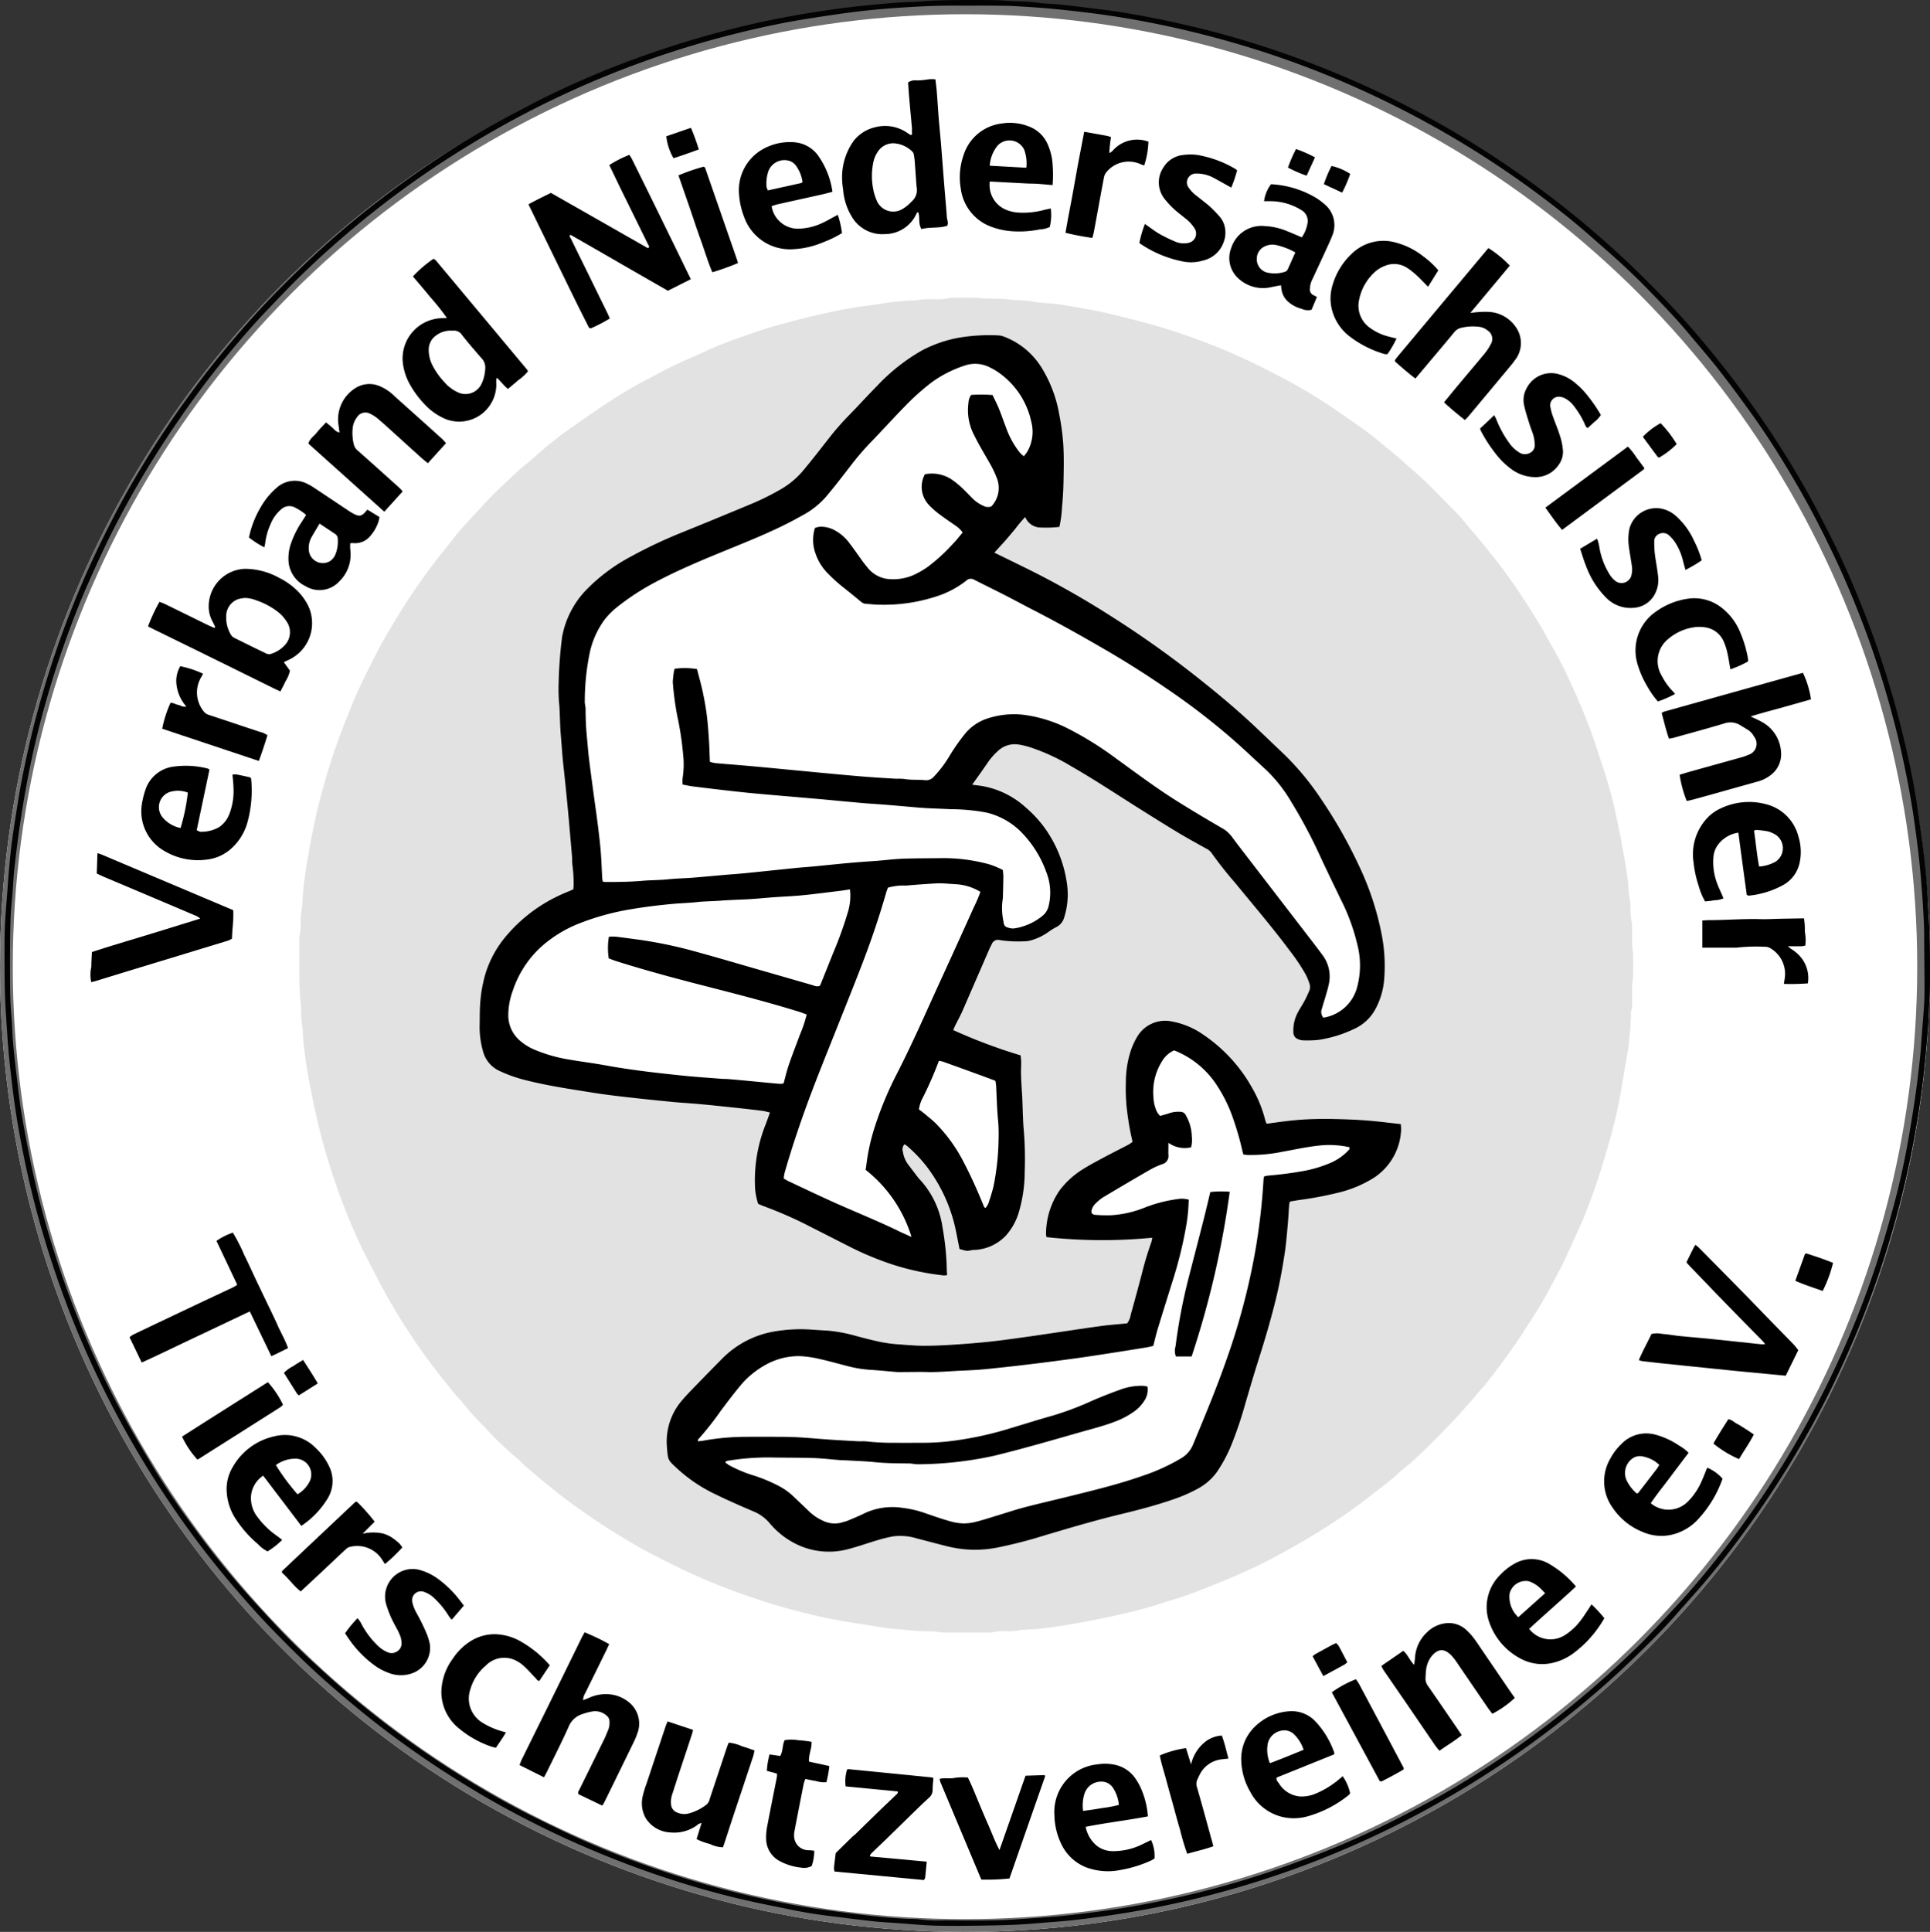 <svg xmlns="http://www.w3.org/2000/svg" xmlns:xlink="http://www.w3.org/1999/xlink" width="151" height="151.113" viewBox="0 0 151 151.113">
  <rect x="0" y="0" width="151" height="151.113" fill="#333333" stroke="none"/>
  <defs>
    <clipPath id="clip-path">
      <rect id="Rechteck_494" data-name="Rechteck 494" width="150.645" height="150.653" fill="none"/>
    </clipPath>
  </defs>
  <g id="Gruppe_733" data-name="Gruppe 733" transform="translate(-1614.106 -4470.887)">
    <g id="Ellipse_15" data-name="Ellipse 15" transform="translate(1614.106 4471)" fill="#fff" stroke="#707070" stroke-width="1">
      <circle cx="75.5" cy="75.5" r="75.5" stroke="none"/>
      <circle cx="75.5" cy="75.5" r="75" fill="none"/>
    </g>
    <g id="Gruppe_732" data-name="Gruppe 732" transform="translate(1614.461 4470.887)">
      <g id="Gruppe_732-2" data-name="Gruppe 732" transform="translate(0 0)" clip-path="url(#clip-path)">
        <path id="Pfad_1753" data-name="Pfad 1753" d="M75.374,0c.987.015,1.977-.017,2.959.058.82.063,1.644.037,2.462.153C81.431.305,82.08.3,82.72.371c1.048.113,2.094.252,3.141.377,1.4.168,2.8.427,4.184.693.756.145,1.506.318,2.257.488A72.1,72.1,0,0,1,99.64,4.014c2.1.717,4.171,1.532,6.206,2.428,1.511.665,2.994,1.388,4.455,2.154a74.608,74.608,0,0,1,6.434,3.8q2.832,1.868,5.486,3.978,1.975,1.575,3.843,3.279c1.291,1.17,2.521,2.4,3.735,3.647,1.337,1.374,2.6,2.82,3.811,4.306a75.962,75.962,0,0,1,4.769,6.5c1.267,1.937,2.456,3.92,3.525,5.974q.5.954.983,1.914c1.026,2.034,1.921,4.127,2.747,6.249a74.14,74.14,0,0,1,3.023,9.8c.409,1.724.765,3.462,1.016,5.217.18,1.257.366,2.513.514,3.774.113.959.2,1.921.256,2.886.04.643.054,1.288.1,1.929.1,1.343.1,2.686.1,4.03,0,.789.012,1.581-.044,2.367-.049.679-.045,1.36-.1,2.037-.128,1.5-.249,2.994-.435,4.484a74.684,74.684,0,0,1-2.56,12.18,73.84,73.84,0,0,1-3.39,9.114c-.588,1.309-1.2,2.6-1.865,3.877a75.451,75.451,0,0,1-4.876,8.108c-1.346,1.949-2.772,3.837-4.3,5.646-.716.848-1.47,1.665-2.2,2.5-1.1,1.257-2.29,2.428-3.491,3.585q-2.575,2.481-5.393,4.689a75.464,75.464,0,0,1-7.367,5.134q-2,1.219-4.064,2.319a74.283,74.283,0,0,1-19.069,6.992c-1.836.4-3.687.729-5.549.988-1.258.175-2.516.34-3.784.43-.856.061-1.71.151-2.566.2-.768.046-1.538.065-2.308.081q-1.426.03-2.853.034c-.7,0-1.4,0-2.1-.038-.8-.039-1.6-.114-2.406-.173-.642-.047-1.287-.077-1.927-.146-1.066-.115-2.129-.256-3.194-.384-1.138-.136-2.269-.316-3.391-.548-1.245-.257-2.493-.5-3.731-.79-2.235-.52-4.435-1.164-6.607-1.9-2.156-.733-4.272-1.569-6.356-2.488-1.412-.622-2.8-1.3-4.166-2.008q-2.413-1.249-4.722-2.683a76.124,76.124,0,0,1-6.333-4.365c-1.322-1.015-2.6-2.082-3.863-3.172-1.7-1.469-3.294-3.044-4.85-4.657-1.019-1.056-1.988-2.164-2.944-3.279a70.79,70.79,0,0,1-4.938-6.508,75.464,75.464,0,0,1-7.514-14.122,76.746,76.746,0,0,1-2.553-7.474q-.811-2.844-1.384-5.744C1.12,88.525.84,86.866.637,85.195.517,84.2.4,83.207.314,82.209.222,81.157.16,80.1.093,79.051-.008,77.456,0,75.862,0,74.266c0-.682,0-1.364.038-2.044.039-.785.112-1.568.171-2.353C.256,69.245.295,68.62.352,68c.069-.748.134-1.5.236-2.241.148-1.081.32-2.158.494-3.235.225-1.4.515-2.78.828-4.16q.66-2.911,1.565-5.754,1.1-3.487,2.539-6.854C6.8,43.9,7.678,42.1,8.6,40.314c.975-1.879,2.045-3.7,3.185-5.488q1.637-2.563,3.476-4.986c1.288-1.7,2.653-3.339,4.073-4.93,1.315-1.473,2.713-2.869,4.137-4.235a71.553,71.553,0,0,1,5.835-5q2.153-1.66,4.415-3.166A68.136,68.136,0,0,1,39.772,8.9c1.064-.557,2.128-1.118,3.213-1.632,2.057-.975,4.151-1.865,6.291-2.645,1.988-.725,4-1.375,6.038-1.937q3.239-.891,6.546-1.483C63.342.944,64.827.716,66.32.545q1.733-.2,3.471-.33c.625-.047,1.252-.054,1.875-.1C72.9.012,74.137.012,75.374,0M.424,74.757c.013,1.907-.018,3.269.108,4.629.068.73.073,1.466.138,2.2.082.926.186,1.849.3,2.772.115.959.215,1.922.38,2.873.253,1.464.531,2.924.843,4.376a69.548,69.548,0,0,0,1.857,6.843q.946,2.916,2.129,5.746,1.3,3.129,2.9,6.122c.761,1.422,1.58,2.813,2.407,4.2,1.048,1.757,2.2,3.444,3.417,5.091a69.174,69.174,0,0,0,4.4,5.43c.806.89,1.614,1.779,2.446,2.644,1.107,1.15,2.277,2.236,3.459,3.309,1.3,1.181,2.648,2.307,4.03,3.391a73.278,73.278,0,0,0,6.112,4.3c1.851,1.168,3.74,2.269,5.694,3.256.88.445,1.768.874,2.657,1.3a68.83,68.83,0,0,0,7.371,2.984,72.142,72.142,0,0,0,7.964,2.239c1.626.359,3.258.686,4.91.906.833.111,1.665.231,2.5.334.8.1,1.6.193,2.4.269.623.059,1.249.091,1.874.128a7.248,7.248,0,0,1,.806.029,12.144,12.144,0,0,0,2.038.085c1.882.011,3.764.053,5.646-.083,1.034-.074,2.07-.13,3.1-.222,1.23-.11,2.453-.264,3.676-.43,1.846-.252,3.675-.594,5.495-.989a70.6,70.6,0,0,0,7.355-2.021c1.122-.374,2.23-.788,3.339-1.2,1.917-.712,3.788-1.532,5.626-2.425,1.129-.548,2.239-1.135,3.347-1.725,1.758-.936,3.457-1.972,5.124-3.06a75.453,75.453,0,0,0,6.379-4.668c1.822-1.483,3.56-3.061,5.244-4.7.527-.512,1.026-1.053,1.532-1.587s.98-1.047,1.468-1.572c1.16-1.247,2.245-2.559,3.3-3.9q2.286-2.895,4.27-6a75.244,75.244,0,0,0,5.039-9.25,71.49,71.49,0,0,0,2.86-7.248c.446-1.342.85-2.7,1.233-4.062a59.052,59.052,0,0,0,1.33-5.812c.2-1.128.386-2.258.551-3.391.149-1.026.269-2.056.383-3.086.069-.622.1-1.248.148-1.873.059-.766.125-1.532.173-2.3.028-.447.038-.9.036-1.344-.006-1.436-.02-2.871-.031-4.307,0-.519-.035-1.036-.062-1.555-.052-1-.13-2-.216-3-.11-1.266-.269-2.525-.44-3.783-.215-1.58-.5-3.147-.823-4.707q-.655-3.131-1.577-6.195c-.571-1.888-1.208-3.752-1.931-5.587-.6-1.535-1.245-3.053-1.95-4.545-.874-1.849-1.8-3.668-2.823-5.441-1.126-1.96-2.322-3.878-3.637-5.717-.834-1.167-1.685-2.322-2.569-3.452-.772-.987-1.6-1.932-2.4-2.893-.956-1.141-1.987-2.214-3.022-3.282s-2.14-2.12-3.274-3.112c-.957-.837-1.9-1.69-2.889-2.493a75.389,75.389,0,0,0-9.219-6.419,76.247,76.247,0,0,0-6.813-3.564,72.527,72.527,0,0,0-8.876-3.411,76,76,0,0,0-9.867-2.363c-1.94-.33-3.894-.56-5.852-.75-1.05-.1-2.1-.16-3.158-.22C78.2.45,77.629.449,77.056.445c-.736-.006-1.472.006-2.208,0-1.363-.018-2.724.03-4.083.115C69.711.622,68.658.7,67.608.81c-1.013.105-2.024.241-3.032.391-1.2.18-2.408.361-3.6.593-1.511.294-3.011.641-4.5,1.027A74.308,74.308,0,0,0,39.9,9.323q-3.079,1.662-6,3.593a74.811,74.811,0,0,0-6.507,4.853q-2.334,1.946-4.5,4.073c-.664.654-1.306,1.332-1.951,2.006-.532.557-1.067,1.113-1.577,1.69-1.414,1.6-2.772,3.242-4.045,4.954q-1.766,2.376-3.354,4.875A74.16,74.16,0,0,0,8.31,41.826c-.6,1.2-1.153,2.428-1.7,3.655-.777,1.735-1.453,3.51-2.078,5.3A72.354,72.354,0,0,0,2.415,58.06c-.257,1.1-.484,2.2-.691,3.312s-.385,2.221-.547,3.337C1.02,65.788.891,66.871.768,67.954.7,68.523.683,69.1.639,69.667c-.057.748-.142,1.5-.168,2.245-.039,1.129-.038,2.26-.046,2.846" transform="translate(0 -0.003)" fill="#030303"/>
        <path id="Pfad_1754" data-name="Pfad 1754" d="M428.3,484.464c0-.743,0-1.3,0-1.856a3.566,3.566,0,0,1,.079-.962,2.284,2.284,0,0,0,.027-.535,4.161,4.161,0,0,1,.094-1.229.448.448,0,0,0,.01-.107c.039-.535.063-1.071.12-1.6.059-.551.139-1.1.229-1.646.127-.776.26-1.552.41-2.324.249-1.284.553-2.555.9-3.818.337-1.229.731-2.44,1.156-3.641.329-.929.712-1.838,1.075-2.755.516-1.3,1.163-2.545,1.79-3.8.5-.994,1.06-1.954,1.638-2.9.392-.643.782-1.288,1.206-1.909.817-1.2,1.652-2.385,2.576-3.507.4-.483.77-.988,1.173-1.467.357-.424.735-.832,1.114-1.237.687-.732,1.348-1.493,2.083-2.172.67-.619,1.306-1.276,2.022-1.846.573-.457,1.1-.966,1.672-1.431.526-.431,1.06-.855,1.615-1.247,1.1-.776,2.2-1.552,3.324-2.283a32.5,32.5,0,0,1,3.018-1.761c.656-.331,1.291-.706,1.955-1.021.907-.43,1.837-.809,2.747-1.234,1.141-.532,2.338-.913,3.518-1.34.842-.3,1.71-.54,2.574-.775.916-.249,1.837-.484,2.764-.685a34.184,34.184,0,0,1,3.376-.626c.656-.074,1.307-.192,1.961-.288.106-.015.215-.013.322-.024.248-.026.5-.057.745-.082.125-.013.25-.021.375-.024a6.738,6.738,0,0,0,.962-.079,7.61,7.61,0,0,1,1.128-.031,3.255,3.255,0,0,0,1.014-.085.689.689,0,0,1,.214-.019,21.559,21.559,0,0,1,2.314.017c.753.081,1.509.013,2.251.107.6.077,1.214.044,1.815.169a13.494,13.494,0,0,0,1.386.136c.338.035.676.07,1.011.127.987.169,1.978.322,2.957.533,1.068.23,2.127.5,3.183.784.849.225,1.695.464,2.529.737,1.381.45,2.739.962,4.08,1.526,1.557.654,3.065,1.41,4.557,2.2a42.467,42.467,0,0,1,4.4,2.694c.707.49,1.423.968,2.11,1.485.643.484,1.251,1.014,1.878,1.519.586.472,1.133.988,1.7,1.476,1.177,1,2.211,2.151,3.309,3.234.431.426.8.919,1.191,1.381.233.272.472.538.7.816.485.6.97,1.2,1.441,1.8.781,1.006,1.5,2.057,2.191,3.125.624.963,1.224,1.94,1.772,2.949.222.41.459.811.68,1.221.187.346.37.695.54,1.049.729,1.52,1.413,3.061,2,4.64.4,1.057.723,2.14,1.084,3.21a34.656,34.656,0,0,1,.952,3.53c.234,1.047.423,2.105.617,3.161q.175.949.3,1.906c.061.46.04.935.136,1.386.136.637.016,1.291.181,1.921a1.538,1.538,0,0,1,.02.375c0,.467-.006.934.006,1.4.006.249.065.5.07.745q.017.832,0,1.665c0,.249-.063.5-.071.745-.013.395,0,.79,0,1.185a2.478,2.478,0,0,1-.081.853.392.392,0,0,0-.019.16,18.092,18.092,0,0,1-.122,1.874,7.778,7.778,0,0,1-.123,1.065c-.159.988-.336,1.973-.5,2.962a37.927,37.927,0,0,1-1.047,4.5c-.279.964-.571,1.926-.893,2.876-.368,1.086-.767,2.162-1.224,3.216-.357.823-.753,1.628-1.114,2.448-.348.79-.772,1.539-1.177,2.3a30.246,30.246,0,0,1-1.663,2.826c-.253.37-.478.758-.725,1.132-.752,1.136-1.565,2.229-2.39,3.312-.39.512-.834.982-1.24,1.482a64.125,64.125,0,0,1-4.576,4.775c-.4.4-.877.735-1.3,1.121s-.892.774-1.364,1.131c-.685.519-1.351,1.063-2.046,1.568-1.291.938-2.63,1.806-4.008,2.614-1.285.753-2.585,1.478-3.931,2.115-.761.361-1.534.7-2.312,1.02-.944.391-1.893.771-2.851,1.124-.656.242-1.334.422-2,.643a36.048,36.048,0,0,1-3.529.953c-1.03.231-2.066.435-3.1.623q-1.318.239-2.649.41c-.549.071-1.1.085-1.658.125a1.142,1.142,0,0,0-.267.021,3.34,3.34,0,0,1-1.014.086,4.09,4.09,0,0,0-1.122.086,1.558,1.558,0,0,1-.429.02c-1.113,0-2.226,0-3.339,0a6.145,6.145,0,0,1-.639-.064,1.466,1.466,0,0,0-.212-.033,18.057,18.057,0,0,1-2.251-.117c-.445-.038-.891-.073-1.334-.128-.408-.05-.812-.122-1.218-.186-.689-.108-1.378-.212-2.066-.328-1.272-.214-2.528-.5-3.778-.82-1.41-.356-2.791-.8-4.165-1.28-1-.346-1.982-.737-2.959-1.144-1.526-.637-3-1.381-4.462-2.143-.889-.463-1.745-.991-2.6-1.511-.629-.38-1.243-.785-1.853-1.2-1.056-.709-2.085-1.455-3.076-2.255q-.961-.776-1.9-1.573c-.384-.326-.722-.7-1.111-1.013a26.092,26.092,0,0,1-2.32-2.242c-.585-.6-1.164-1.214-1.69-1.872-.268-.335-.573-.641-.844-.973-.476-.582-.947-1.168-1.4-1.764-.874-1.138-1.685-2.321-2.457-3.53-.52-.815-1.008-1.653-1.475-2.5-.5-.911-.964-1.844-1.445-2.767a38.855,38.855,0,0,1-1.752-3.988,49.731,49.731,0,0,1-2.11-6.881c-.253-1.117-.474-2.242-.678-3.368-.14-.773-.24-1.554-.333-2.335-.063-.532-.043-1.076-.133-1.6-.1-.572-.025-1.151-.111-1.712a25.4,25.4,0,0,1-.091-2.713m54.368-32.424c.306-.336.583-.634.851-.94s.509-.6.765-.9a10.908,10.908,0,0,1,.789-.943,1.321,1.321,0,0,0,1.062.813,8.747,8.747,0,0,0,1.617-.044,9.344,9.344,0,0,0,.208-1.586c.063-.659.1-1.321.114-1.983.017-.95.039-1.9-.016-2.85a18.176,18.176,0,0,0-.312-2.339,10.255,10.255,0,0,0-1.363-3.656,5.917,5.917,0,0,0-2.961-2.467,1.473,1.473,0,0,0-.467-.1,14.44,14.44,0,0,0-3.105.188,10.064,10.064,0,0,0-2.883,1.007A15.012,15.012,0,0,0,473.486,439c-.72.725-1.4,1.485-2.118,2.216a21.089,21.089,0,0,0-1.5,1.689c-.676.859-1.345,1.725-2.041,2.568a6.605,6.605,0,0,1-1.818,1.578,20.383,20.383,0,0,1-2.258,1.131q-2.682,1.113-5.371,2.212a37.218,37.218,0,0,0-4.184,1.967,14.027,14.027,0,0,0-3.4,2.529,7.121,7.121,0,0,0-1.951,3.76,34.643,34.643,0,0,0-.267,3.53,13.3,13.3,0,0,0,.053,1.824c.051.731.048,1.465.108,2.2.072.873.128,1.748.224,2.619q.173,1.573.322,3.149c.122,1.3.232,2.6.344,3.9.018.214-.006.434.032.644a11.357,11.357,0,0,1,.091,1.5,2.483,2.483,0,0,1-.034.364c-.431.187-.85.346-1.25.545a12.12,12.12,0,0,0-3.936,3.027,8.427,8.427,0,0,0-1.656,2.933,10.835,10.835,0,0,0-.442,2.481c-.038.554-.025,1.112-.04,1.667a6.778,6.778,0,0,0,.241,1.913,2.347,2.347,0,0,0,1.293,1.622,10.99,10.99,0,0,0,2.075.733c1.721.438,3.476.693,5.226.974.883.141,1.772.249,2.66.35,1.208.138,2.417.261,3.627.38.641.063,1.285.094,1.927.153.943.087,1.886.184,2.828.283q1.121.118,2.24.256c.189.023.374.081.6.133-.115.318-.215.6-.321.887a11.806,11.806,0,0,0-.855,4.782,5.006,5.006,0,0,0,.252,1.474c.16.068.3.138.456.191a32.006,32.006,0,0,1,3.783,1.679c1.057.531,2.108,1.075,3.165,1.606a23.951,23.951,0,0,0,3.236,1.313,20.222,20.222,0,0,0,3.883.813,1.152,1.152,0,0,0,.265-.031c-.011-.169-.027-.309-.029-.449a20.756,20.756,0,0,0-.33-3.255,6.96,6.96,0,0,0-1.753-3.741,2.414,2.414,0,0,1-.175-.2c-.272-.356-.541-.714-.813-1.069a2.266,2.266,0,0,1-.363-.946.574.574,0,0,1,.123-.566,1.154,1.154,0,0,1,.177.106,11.14,11.14,0,0,1,1.492,1.542,12.433,12.433,0,0,1,2.39,5.293c.085.419.167.839.248,1.246.657.2.62.154.963.09.1-.02.214-.012.321-.024a3.609,3.609,0,0,0,2.365-1.137,4.814,4.814,0,0,0,1.042-1.981,11.023,11.023,0,0,0,.409-2.97,27.256,27.256,0,0,0-.055-3.063c-.082-.836-.092-1.68-.125-2.521-.035-.895-.138-1.786-.1-2.684.007-.161.006-.323,0-.485-.005-.121-.026-.241-.041-.373a41.914,41.914,0,0,1-5.265-1.976c.058-.139.1-.254.154-.364.19-.386.4-.762.574-1.155.707-1.608,1.4-3.221,2.1-4.831.057-.131.129-.256.19-.386a.516.516,0,0,1,.624-.3,9.859,9.859,0,0,0,1.93.092,1.83,1.83,0,0,0,.477-.066,4.385,4.385,0,0,0,1.357-.636,4.416,4.416,0,0,1,.637-.4,1.193,1.193,0,0,0,.632-.762,5.916,5.916,0,0,0,.238-2.5,9.813,9.813,0,0,0-.61-2.39,9.549,9.549,0,0,0-.826-1.629,9.02,9.02,0,0,0-1.749-2.033,6.848,6.848,0,0,0-3.309-1.7c-.307-.058-.619-.09-.939-.135.426-.6.844-1.181,1.245-1.77a4.887,4.887,0,0,1,.746-.845,1.923,1.923,0,0,1,1.632-.524,6.13,6.13,0,0,1,.888.21,15.645,15.645,0,0,1,3.218,1.48c1.761,1.006,3.45,2.128,5.164,3.209,1.047.66,2.094,1.318,3.154,1.957.737.444,1.494.855,2.244,1.276a1.089,1.089,0,0,1,.416.329,30.574,30.574,0,0,0,1.9,2.405c1.418,1.735,2.876,3.437,4.216,5.235a15.035,15.035,0,0,1,1.285,1.921,5.144,5.144,0,0,1,.263.643.823.823,0,0,1-.017.63c-.115.261-.232.523-.367.774-.179.331-.393.643-.562.979a2.953,2.953,0,0,0-.3,1.46.549.549,0,0,0,.369.538,1.039,1.039,0,0,0,.361.093,8.608,8.608,0,0,0,1.236-.035,9.92,9.92,0,0,0,2.864-.892,3.524,3.524,0,0,0,1.576-1.491,5.8,5.8,0,0,0,.7-2.353,12.883,12.883,0,0,0-.253-3.794,22.38,22.38,0,0,0-1.736-5.131,37.263,37.263,0,0,0-2.952-5.186,21.348,21.348,0,0,0-2.873-3.477c-.755-.715-1.5-1.437-2.26-2.151-1.356-1.28-2.784-2.479-4.242-3.64a79.615,79.615,0,0,0-7.324-5.2,69.432,69.432,0,0,0-6.23-3.512c-.852-.419-1.705-.836-2.631-1.289m12.363,53.59a2.371,2.371,0,0,1-.07.336,26.053,26.053,0,0,0-.756,2.522q-.418,1.585-.861,3.164a1.435,1.435,0,0,1-.278.673c-.657.064-1.3.107-1.939.192-1.17.156-2.338.337-3.506.508-.832.122-1.664.25-2.5.365-.939.129-1.878.264-2.82.365s-1.889.174-2.835.236c-.75.049-1.5.084-2.254.084-.625,0-1.252-.048-1.876-.1a12.075,12.075,0,0,1-1.436-.172c-.684-.137-1.361-.316-2.037-.492a11.589,11.589,0,0,0-2.159-.415c-.464-.03-.928-.055-1.392-.089a11.979,11.979,0,0,0-2.733.131,7.486,7.486,0,0,0-4.23,2.181c-.747.75-1.484,1.51-2.222,2.27-.287.3-.573.594-.841.907a4.926,4.926,0,0,0-1.223,3.727c.081,1.047.082.993.878,1.731a12.055,12.055,0,0,0,2.948,1.957c.966.472,1.953.9,2.942,1.324a3.242,3.242,0,0,1,1.245.894,6.355,6.355,0,0,0,2.39,1.793,5.8,5.8,0,0,0,3.742.272c.8-.2,1.575-.488,2.365-.72a10.753,10.753,0,0,1,1.2-.289,4.333,4.333,0,0,1,1.809.156c.816.206,1.629.429,2.446.632a8.953,8.953,0,0,0,3.836.1,36.073,36.073,0,0,0,3.7-.947c1.975-.587,3.95-1.176,5.954-1.659,1.412-.34,2.816-.706,4.19-1.182a12.033,12.033,0,0,0,1.871-.817,4.407,4.407,0,0,0,1.526-1.333,11.413,11.413,0,0,0,1.135-2.134,30.354,30.354,0,0,0,1.079-3.209c.335-1.134.666-2.27,1.024-3.4.494-1.555.958-3.118,1.347-4.7.3-1.236.536-2.486.721-3.744.107-.725.163-1.458.229-2.188.047-.517.071-1.035.11-1.552a1.045,1.045,0,0,1,.063-.21c.24-.04.468-.083.7-.117a28.081,28.081,0,0,0,3.009-.562,9.266,9.266,0,0,0,2.868-1.19,4.716,4.716,0,0,0,2.112-3.69,3.674,3.674,0,0,0-.022-.5c-.9-.1-1.771-.215-2.643-.282s-1.752-.1-2.629-.116-1.754,0-2.632.06-1.73.191-2.593.309a2.386,2.386,0,0,1-.109-.281,9.825,9.825,0,0,0-1.031-2.531,12.127,12.127,0,0,0-3.781-4.13,6.306,6.306,0,0,0-2.455-1.051,2.548,2.548,0,0,0-2.793,1.255,5.71,5.71,0,0,0-.429.924,7.864,7.864,0,0,0-.418,2.532,15.164,15.164,0,0,0,.059,1.986c.075.659.165,1.314.3,1.963.05.244.1.487.161.757-.126.083-.237.17-.359.234-.588.308-1.183.6-1.768.915-.553.3-1.11.588-1.644.916a6.725,6.725,0,0,0-1.92,1.705,6.021,6.021,0,0,0-1.075,3.434,1.387,1.387,0,0,0,.038.243,40.379,40.379,0,0,0,8.28.046" transform="translate(-405.233 -408.816)" fill="#e2e2e2"/>
        <path id="Pfad_1755" data-name="Pfad 1755" d="M760.845,228.684c.58-.325,1.161-.6,1.762-.9l7.6,4.329c.158-.115.048-.207.007-.291-.671-1.369-1.347-2.735-2.017-4.1-.339-.692-.67-1.388-1.02-2.113a8.71,8.71,0,0,1,1.573-.8c.075.125.146.226.2.335,1.548,3.113,3.07,6.237,4.606,9.392l-1.794.9c-2.544-1.444-5.078-2.926-7.626-4.376-.123.125-.006.212.033.292.453.936.916,1.868,1.374,2.8q.771,1.57,1.538,3.141c.046.094.082.193.135.317a12.4,12.4,0,0,1-1.479.77.717.717,0,0,1-.11-.028.12.12,0,0,1-.039-.037.874.874,0,0,1-.054-.092c-.4-.8-.811-1.6-1.2-2.406-1.158-2.365-2.311-4.733-3.482-7.135" transform="translate(-719.861 -212.697)"/>
        <path id="Pfad_1756" data-name="Pfad 1756" d="M1223,126.645c-.26-.457-.1-.908-.242-1.311-.117,0-.135.1-.174.179a2.726,2.726,0,0,1-2.427,1.526,2.768,2.768,0,0,1-2.617-1.39,4.731,4.731,0,0,1-.656-2.027c-.026-.23-.072-.461-.076-.691a4.886,4.886,0,0,1,.9-3.191,2.989,2.989,0,0,1,1.7-1.066,3.056,3.056,0,0,1,2.509.461c.075.049.151.1.228.142.013.008.034,0,.061.006.114-.069.045-.183.052-.277a1.964,1.964,0,0,0,0-.323c-.066-.729-.138-1.458-.2-2.188-.039-.443-.068-.887-.1-1.316a.959.959,0,0,1,.685-.161,5.787,5.787,0,0,0,.749-.06,2.144,2.144,0,0,1,.707-.02c.038.338.082.654.107.97.055.7.095,1.392.151,2.087.053.659.123,1.316.177,1.974.087,1.069.166,2.139.252,3.208.069.855.147,1.71.211,2.565.016.208.146.413.02.646-.641.21-1.334.08-2.005.255m-.384-3.4h-.012c-.044-.623-.086-1.246-.134-1.868a4.75,4.75,0,0,0-.078-.582.444.444,0,0,0-.13-.225,2.258,2.258,0,0,0-1.229-.61,1.42,1.42,0,0,0-1.442.62,2.283,2.283,0,0,0-.348.778,5.257,5.257,0,0,0-.03,2.129,4.126,4.126,0,0,0,.257.87,1.4,1.4,0,0,0,2.088.691,3.189,3.189,0,0,0,.656-.545,1.176,1.176,0,0,0,.4-1.151.455.455,0,0,1,0-.107" transform="translate(-1151.267 -108.728)"/>
        <path id="Pfad_1757" data-name="Pfad 1757" d="M218.986,833.3l.476.661a2.648,2.648,0,0,1-.352.837c-.115.259-.253.508-.394.788-.195-.091-.372-.17-.546-.256q-2.266-1.117-4.532-2.236-2.46-1.21-4.923-2.413c-.112-.055-.221-.113-.36-.184a14.087,14.087,0,0,1,.893-1.918,3.7,3.7,0,0,1,.358.13q1.691.826,3.379,1.657c.189.092.384.172.57.255.1-.124,0-.187-.03-.261s-.078-.161-.118-.242a2.431,2.431,0,0,1-.3-1.293,2.939,2.939,0,0,1,2.882-2.833,5.573,5.573,0,0,1,2.617.7,5.512,5.512,0,0,1,1.553,1.14,4.49,4.49,0,0,1,.709,1.007,3.172,3.172,0,0,1-1.548,4.295c-.1.041-.193.092-.339.162m-3.024-5.025a2.767,2.767,0,0,0-.524.086,1.4,1.4,0,0,0-.955,1.247,2.626,2.626,0,0,0,.364,1.545.642.642,0,0,0,.269.246q1.249.625,2.509,1.228a.46.46,0,0,0,.3.04,2.432,2.432,0,0,0,1.132-.692,1.468,1.468,0,0,0,.131-1.88,2.918,2.918,0,0,0-.6-.679,5.75,5.75,0,0,0-1.734-.946,2.535,2.535,0,0,0-.892-.194" transform="translate(-197.132 -781.499)"/>
        <path id="Pfad_1758" data-name="Pfad 1758" d="M581.442,380.321a19.093,19.093,0,0,0-1.324-1.657c-.435-.542-.893-1.066-1.337-1.593a9.186,9.186,0,0,1,1.618-1.387,1.158,1.158,0,0,1,.193.153q3.566,4.264,7.128,8.533a.718.718,0,0,1,.061.124,3.826,3.826,0,0,1-.769.7c-.253.226-.518.439-.8.679-.1-.091-.188-.168-.27-.254-.184-.194-.363-.392-.546-.586-.008-.008-.035,0-.091,0,0,.168-.014.341,0,.512a2.909,2.909,0,0,1-3.959,2.684,4.827,4.827,0,0,1-1.731-1.241,7.553,7.553,0,0,1-1.2-1.71,4.553,4.553,0,0,1-.4-1.276,3.15,3.15,0,0,1,2.907-3.661c.157-.012.314-.016.53-.026m.427,1a1.869,1.869,0,0,0-1.281.367,1.347,1.347,0,0,0-.582,1.1,2.7,2.7,0,0,0,.317,1.29,5.774,5.774,0,0,0,.906,1.262,3.063,3.063,0,0,0,1.016.779,1.385,1.385,0,0,0,1.88-.616,2.969,2.969,0,0,0,.3-1.185,1.028,1.028,0,0,0-.277-.833c-.519-.593-1.034-1.191-1.523-1.808a.735.735,0,0,0-.759-.354" transform="translate(-546.829 -355.447)"/>
        <path id="Pfad_1759" data-name="Pfad 1759" d="M749.938,2381.674l-1.916-.957c.055-.143.1-.275.156-.4.705-1.432,1.416-2.861,2.12-4.292q1.282-2.606,2.559-5.215c.077-.158.166-.309.257-.478a18.03,18.03,0,0,1,1.921.923c-.081.175-.144.322-.214.465q-.83,1.69-1.662,3.379a1,1,0,0,0-.161.546c.181-.074.324-.129.464-.19a3.164,3.164,0,0,1,1.518-.281,2.823,2.823,0,0,1,1.623.646,2.138,2.138,0,0,1,.63,2.434,5.784,5.784,0,0,1-.266.645q-1.153,2.369-2.316,4.735c-.038.078-.092.147-.159.252l-1.856-.889c-.071-.187.032-.284.084-.391.656-1.336,1.317-2.669,1.972-4.005.1-.208.175-.432.273-.643a1.567,1.567,0,0,0,.091-.687.514.514,0,0,0-.174-.379,1.338,1.338,0,0,0-1.132-.374,4.255,4.255,0,0,0-.778.2,1.7,1.7,0,0,0-1.109,1c-.51,1.146-1.083,2.263-1.632,3.392-.085.175-.18.346-.293.561" transform="translate(-707.729 -2242.652)"/>
        <path id="Pfad_1760" data-name="Pfad 1760" d="M2408.969,987.085a9.025,9.025,0,0,1-.56-2.06c.281-.084.569-.174.859-.255,1.293-.361,2.587-.717,3.879-1.08a4.384,4.384,0,0,0,.659-.228.9.9,0,0,0,.429-1.416,1.382,1.382,0,0,0-.461-.516c-.213-.131-.427-.262-.642-.39a1.437,1.437,0,0,0-1.228-.126c-1.336.4-2.685.764-4.03,1.139a2.9,2.9,0,0,1-.3.048c-.238-.663-.382-1.338-.571-2a.707.707,0,0,1,.152-.1q5.453-1.527,10.9-3.048a7.148,7.148,0,0,1,.63,2.076c-.782.222-1.57.449-2.36.668-.768.213-1.541.408-2.36.67.37.181.667.3.942.465a2.844,2.844,0,0,1,1.431,2.273,2.032,2.032,0,0,1-.841,1.875,2.915,2.915,0,0,1-1.062.5q-1.629.455-3.257.913-.853.239-1.708.471c-.169.046-.342.079-.5.116" transform="translate(-2277.351 -924.425)"/>
        <path id="Pfad_1761" data-name="Pfad 1761" d="M2025.326,365.333a7.571,7.571,0,0,1,1.438-.086,2.73,2.73,0,0,1,2.268,1.425,2.158,2.158,0,0,1-.234,2.378c-.15.222-.329.424-.5.631q-1.581,1.9-3.165,3.795c-.066.079-.149.146-.235.229-.559-.447-1.1-.885-1.629-1.383.4-.486.78-.954,1.167-1.417.667-.8,1.343-1.585,2-2.387a4.013,4.013,0,0,0,.5-.762.779.779,0,0,0-.25-1.049,1.28,1.28,0,0,0-.683-.294,3.979,3.979,0,0,0-1.388.079.959.959,0,0,0-.532.329c-.7.858-1.424,1.7-2.138,2.553l-.914,1.088c-.574-.433-1.091-.893-1.589-1.325a.45.45,0,0,1-.012-.094.139.139,0,0,1,.024-.048,2.085,2.085,0,0,1,.122-.177q3.583-4.284,7.164-8.562a8.648,8.648,0,0,1,1.676,1.372l-3.087,3.7" transform="translate(-1910.646 -340.852)"/>
        <path id="Pfad_1762" data-name="Pfad 1762" d="M124.589,1249.084a2.811,2.811,0,0,1,.008-1.2c0-.375.029-.749.046-1.155,1.405-.463,2.812-.873,4.213-1.3s2.8-.864,4.267-1.316a1.841,1.841,0,0,0-.272-.19q-3.609-1.53-7.22-3.055c-.2-.083-.387-.179-.608-.281l.052-1.587a2.126,2.126,0,0,1,.236.066l10.389,4.389c.041.761-.082,1.483-.1,2.232a2.568,2.568,0,0,1-.337.159q-3.414,1.043-6.831,2.08c-1.147.35-2.292.7-3.438,1.055-.133.041-.27.069-.4.1" transform="translate(-117.808 -1172.26)"/>
        <path id="Pfad_1763" data-name="Pfad 1763" d="M2386.27,1815.881l-.98,2c-1.068-.1-2.115-.2-3.162-.3-1.067-.1-2.133-.215-3.2-.323q-1.573-.16-3.146-.323c-.586-.062-1.171-.13-1.757-.2a1.4,1.4,0,0,1-.229-.075c.3-.718.67-1.368.991-2.045a1.924,1.924,0,0,1,.857,0c.445.028.885.116,1.329.161.836.085,1.673.15,2.509.236,1.3.132,2.593.275,3.889.411a2.48,2.48,0,0,0,.314-.014c-.105-.123-.169-.205-.241-.279-.967-.986-1.939-1.967-2.9-2.956s-1.941-2.012-2.911-3.019a1.473,1.473,0,0,1-.109-.151c.17-.345.342-.7.518-1.051.047-.094.1-.182.178-.309a2.885,2.885,0,0,1,.26.208q1.778,1.8,3.551,3.6c.578.588,1.146,1.185,1.721,1.776.713.732,1.43,1.461,2.141,2.195.124.128.228.275.377.457" transform="translate(-2245.929 -1710.274)"/>
        <path id="Pfad_1764" data-name="Pfad 1764" d="M452.11,562.348l-1.422,1.572c-.2-.166-.379-.306-.548-.459-.8-.719-1.592-1.443-2.39-2.162-.332-.3-.661-.6-1.007-.888a2.78,2.78,0,0,0-.588-.37.77.77,0,0,0-1,.262,1.751,1.751,0,0,0-.331.727,3.662,3.662,0,0,0,.06,1.377.906.906,0,0,0,.327.533c1.1.971,2.191,1.955,3.282,2.937a3,3,0,0,1,.221.249l-1.436,1.586-5.941-5.33c.1-.38.432-.568.645-.843s.477-.529.739-.815c.177.148.341.281.5.418s.275.332.554.369c-.026-.191-.051-.364-.072-.538a2.881,2.881,0,0,1,1.254-2.891,2.045,2.045,0,0,1,2-.175,3.676,3.676,0,0,1,1.144.788q1.281,1.146,2.56,2.293.58.52,1.156,1.045c.091.083.167.182.289.315" transform="translate(-417.567 -527.686)"/>
        <path id="Pfad_1765" data-name="Pfad 1765" d="M927.751,2499.6l2,.668c-.035.136-.055.237-.087.334-.342,1.037-.688,2.073-1.03,3.111-.179.544-.349,1.091-.53,1.635a1.84,1.84,0,0,0-.075.743.713.713,0,0,0,.445.625,1.391,1.391,0,0,0,.89.1,3.977,3.977,0,0,0,1.437-.705.819.819,0,0,0,.257-.46c.217-.645.431-1.291.646-1.936q.331-.994.661-1.988c.051-.151.11-.3.17-.461a3.186,3.186,0,0,1,1.036.278c.324.094.641.213.99.331-.039.162-.061.3-.1.428q-.753,2.269-1.511,4.536c-.237.713-.466,1.429-.7,2.144-.05.152-.1.3-.162.465a2.436,2.436,0,0,1-1.034-.263,4.693,4.693,0,0,1-1.029-.377l.391-1.26a.724.724,0,0,0-.388.2,3.051,3.051,0,0,1-2.036.541,2.409,2.409,0,0,1-1.934-1.1,2.381,2.381,0,0,1-.228-1.818,7.572,7.572,0,0,1,.269-.872q.754-2.269,1.512-4.536c.033-.1.078-.195.145-.359" transform="translate(-875.88 -2364.953)"/>
        <path id="Pfad_1766" data-name="Pfad 1766" d="M1999.688,2360.155l1.716-1.182c.352.281.492.734.849,1.089a5.942,5.942,0,0,0,.075-.6,2.964,2.964,0,0,1,.976-1.978,2.478,2.478,0,0,1,1.65-.686,2.005,2.005,0,0,1,1.372.53,5.208,5.208,0,0,1,.834.981q1.181,1.735,2.364,3.469c.2.3.407.588.609.878a7.828,7.828,0,0,1-1.76,1.241c-.1-.139-.218-.277-.319-.424q-1.186-1.731-2.369-3.465a5.133,5.133,0,0,0-.484-.644c-.558-.588-1.065-.612-1.618.076a2.214,2.214,0,0,0-.4,1.1c-.026.177-.019.358-.035.536a.955.955,0,0,0,.2.652c.564.809,1.121,1.624,1.678,2.437.314.458.626.918.956,1.4-.552.455-1.158.8-1.745,1.225-.123-.154-.242-.284-.341-.427-.741-1.08-1.477-2.163-2.217-3.243-.6-.873-1.2-1.743-1.8-2.616-.068-.1-.118-.213-.191-.348" transform="translate(-1891.972 -2229.843)"/>
        <path id="Pfad_1767" data-name="Pfad 1767" d="M1785.8,276.357l-.416.993a1.14,1.14,0,0,1-.773-.074,2.549,2.549,0,0,1-1.041-.538,1.584,1.584,0,0,1-.538-.965c-.018-.1-.024-.2-.04-.341-.279.054-.522.1-.763.148a2.838,2.838,0,0,1-2.593-.7,2.144,2.144,0,0,1-.536-2.367,2.475,2.475,0,0,1,2.632-1.707,5.123,5.123,0,0,1,1.771.408c.363.148.722.3,1.117.472a2.7,2.7,0,0,0,.459-1.173.985.985,0,0,0-.483-.955,4.944,4.944,0,0,0-.967-.458,4.705,4.705,0,0,0-1.586-.242c-.125,0-.249,0-.375,0a2.823,2.823,0,0,1,.541-1.327,7.665,7.665,0,0,1,3.267.919,4.725,4.725,0,0,1,.881.61,2.119,2.119,0,0,1,.637,2.516c-.135.351-.3.691-.454,1.033q-.539,1.172-1.084,2.341a1.76,1.76,0,0,0-.2.717.5.5,0,0,0,.317.56,2.187,2.187,0,0,1,.232.128m-1.694-3.491a5.5,5.5,0,0,0-1.532-.584,1.365,1.365,0,0,0-.828.1,1.058,1.058,0,0,0-.652.965,1.072,1.072,0,0,0,.936,1.12,2.62,2.62,0,0,0,1.217-.069.4.4,0,0,0,.278-.225c.188-.421.375-.843.581-1.305" transform="translate(-1683.125 -253.121)"/>
        <path id="Pfad_1768" data-name="Pfad 1768" d="M359.4,700.714a3.936,3.936,0,0,0-.861-.574.936.936,0,0,0-1.1.146,2.969,2.969,0,0,0-.83,1.175,5.033,5.033,0,0,0-.413,1.5,2.389,2.389,0,0,1-.066.285,7.186,7.186,0,0,1-1.2-.767,7.588,7.588,0,0,1,.851-2.25,5.815,5.815,0,0,1,1.3-1.626,2.12,2.12,0,0,1,2.455-.3,4.821,4.821,0,0,1,.555.328c.882.585,1.76,1.176,2.642,1.76a3.568,3.568,0,0,0,.512.294c.352.156.529.1.792-.208.044-.052.091-.1.157-.177l.946.577a2.71,2.71,0,0,1-.077.362,3.211,3.211,0,0,1-.6,1.074,1.538,1.538,0,0,1-1.42.6.894.894,0,0,0-.186.019,3.205,3.205,0,0,0,.016.63,2.911,2.911,0,0,1-.866,2.342,2.1,2.1,0,0,1-2.655.379,2.337,2.337,0,0,1-1.311-1.795,3.515,3.515,0,0,1,.173-1.535,7.443,7.443,0,0,1,.835-1.681c.116-.18.23-.361.35-.55m1.054.671c-.236.4-.439.734-.633,1.073a1.763,1.763,0,0,0-.207.982,1.1,1.1,0,0,0,1.638.892,1.177,1.177,0,0,0,.458-.575,2.716,2.716,0,0,0,.171-1.155.455.455,0,0,0-.209-.408l-1.218-.81" transform="translate(-335.808 -660.436)"/>
        <path id="Pfad_1769" data-name="Pfad 1769" d="M328.413,2090.957l-2.984-3.927a2.121,2.121,0,0,0-.947,1.551,2.386,2.386,0,0,0,.522,1.708,6.335,6.335,0,0,0,1.458,1.418c.142.1.281.213.454.346a6.142,6.142,0,0,1-1.142.9,2.514,2.514,0,0,1-.739-.555,9.044,9.044,0,0,1-1.859-2.146,4.339,4.339,0,0,1-.594-1.879,3.357,3.357,0,0,1,.462-2.014,4.969,4.969,0,0,1,3.286-2.413,3.362,3.362,0,0,1,3.218.926,4.691,4.691,0,0,1,1.04,1.425,2.6,2.6,0,0,1-.09,2.476,6.877,6.877,0,0,1-2.086,2.186m-1.991-4.759a17.055,17.055,0,0,0,1.694,2.287,2.437,2.437,0,0,0,.969-1.042,1.237,1.237,0,0,0-1.062-1.744,2.6,2.6,0,0,0-1.6.5" transform="translate(-305.195 -1971.603)"/>
        <path id="Pfad_1770" data-name="Pfad 1770" d="M1394.716,183.223c-.43-.037-.8-.074-1.173-.1-.286-.018-.574-.014-.86-.028-.961-.049-1.921-.1-2.879-.152a2.093,2.093,0,0,0,1.292,2.217,3.084,3.084,0,0,0,1.047.218,6.363,6.363,0,0,0,1.864-.2c.187-.05.378-.085.568-.127a4.048,4.048,0,0,1-.077,1.446,1.911,1.911,0,0,1-.771.19,8.149,8.149,0,0,1-1.975.157,5.835,5.835,0,0,1-1.885-.383,3.665,3.665,0,0,1-2.328-2.937,5.219,5.219,0,0,1,.2-2.6,3.578,3.578,0,0,1,3-2.52,3.994,3.994,0,0,1,2.216.27,2.555,2.555,0,0,1,1.311,1.217,4.472,4.472,0,0,1,.426,1.436,10.073,10.073,0,0,1,.024,1.9m-2.052-1.363a3.1,3.1,0,0,0-.169-1.41,1.272,1.272,0,0,0-2.063-.339,2.718,2.718,0,0,0-.63,1.591l2.863.159" transform="translate(-1312.72 -168.745)"/>
        <path id="Pfad_1771" data-name="Pfad 1771" d="M2159.759,2266.161c-1.213,1.128-2.461,2.2-3.664,3.317a2.1,2.1,0,0,0,2.8.486,4.654,4.654,0,0,0,1.216-1.127c.212-.265.389-.558.58-.84.09-.132.173-.269.281-.436a9.923,9.923,0,0,1,1.006,1.086c-.083.136-.16.275-.25.407a8.836,8.836,0,0,1-2.145,2.313,4.352,4.352,0,0,1-1.695.781,3.548,3.548,0,0,1-2.451-.336,5.09,5.09,0,0,1-2.414-2.717,3.536,3.536,0,0,1,.835-3.868,4.382,4.382,0,0,1,1.009-.8,2.7,2.7,0,0,1,2.862.01,8,8,0,0,1,2.025,1.723m-2.41.527c-.2-.2-.345-.365-.508-.5a2.363,2.363,0,0,0-.787-.437,1.3,1.3,0,0,0-1.486.973,2.188,2.188,0,0,0,.681,1.844l2.1-1.878" transform="translate(-2036.81 -2142.068)"/>
        <path id="Pfad_1772" data-name="Pfad 1772" d="M2456.7,1171.714c-.114-.831-.226-1.643-.336-2.457-.108-.8-.213-1.59-.324-2.417a2.4,2.4,0,0,0-1.684,1.078,1.881,1.881,0,0,0-.265.81,4.731,4.731,0,0,0,.3,2.11c.1.267.225.527.338.79l.149.35a2.064,2.064,0,0,1-.743.15c-.224.05-.457.061-.694.09a4.878,4.878,0,0,1-.5-1.2,8.527,8.527,0,0,1-.409-1.885,4.149,4.149,0,0,1,.989-3.347,3.359,3.359,0,0,1,1.158-.855,5.153,5.153,0,0,1,3.563-.309,3.49,3.49,0,0,1,2.51,2.565,4.012,4.012,0,0,1,.067,2.072,2.6,2.6,0,0,1-1.257,1.667,7.018,7.018,0,0,1-2.7.839c-.031,0-.066-.02-.156-.048m.958-2.226a3.191,3.191,0,0,0,1.246-.357,1.26,1.26,0,0,0,.076-2.113,2.359,2.359,0,0,0-.631-.282,7.209,7.209,0,0,0-.952-.114c-.041,0-.086.045-.135.073.143.921.211,1.844.4,2.794" transform="translate(-2320.388 -1101.707)"/>
        <path id="Pfad_1773" data-name="Pfad 1773" d="M2330.065,2083.109c-.5.662-1,1.317-1.49,1.974s-1.015,1.292-1.47,1.976a2.141,2.141,0,0,0,2.912-.14,5.172,5.172,0,0,0,1.051-1.548c.161-.359.3-.727.451-1.091a3.17,3.17,0,0,1,1.2.862,9.045,9.045,0,0,1-2,3.264,4.072,4.072,0,0,1-1.677,1.034,3.643,3.643,0,0,1-2.573-.135,5.118,5.118,0,0,1-2.352-1.9,3.522,3.522,0,0,1-.19-3.818,4.7,4.7,0,0,1,.909-1.194,2.7,2.7,0,0,1,2.624-.7,6.091,6.091,0,0,1,1.849.849,3.388,3.388,0,0,1,.75.567m-2.287.953a2.522,2.522,0,0,0-1.327-.668,1.007,1.007,0,0,0-.722.127,1.4,1.4,0,0,0-.534,1.692,3.133,3.133,0,0,0,.819,1.084c.057-.023.1-.027.121-.051q.721-.93,1.437-1.864c.074-.1.133-.2.207-.32" transform="translate(-2198.304 -1969.476)"/>
        <path id="Pfad_1774" data-name="Pfad 1774" d="M1532.167,2565.285c-1.607.306-3.239.494-4.867.816a2.543,2.543,0,0,0,.914,1.514,2.072,2.072,0,0,0,1.152.389,5.139,5.139,0,0,0,2.434-.571c.209-.1.415-.2.619-.3a2.973,2.973,0,0,1,.269,1.441,1.947,1.947,0,0,1-.254.154,9.748,9.748,0,0,1-2.405.747,4.909,4.909,0,0,1-2.747-.227,3.651,3.651,0,0,1-1.94-1.914,5.354,5.354,0,0,1-.485-2.133,3.734,3.734,0,0,1,3.359-3.984,3.692,3.692,0,0,1,1.33.022,2.584,2.584,0,0,1,1.628,1.056,4.571,4.571,0,0,1,.553,1.042,6.45,6.45,0,0,1,.441,1.949m-5.07-.426c.519-.078.98-.13,1.434-.219a10.369,10.369,0,0,0,1.367-.253,2.947,2.947,0,0,0-.45-1.32,1.068,1.068,0,0,0-1-.5,1.356,1.356,0,0,0-1.259,1,3.043,3.043,0,0,0-.088,1.3" transform="translate(-1442.716 -2423.206)"/>
        <path id="Pfad_1775" data-name="Pfad 1775" d="M1803.523,2488.163l-4.5,1.816c-.051.211.089.325.176.447a2.146,2.146,0,0,0,1.677,1.032,2.87,2.87,0,0,0,1.207-.226,7.1,7.1,0,0,0,1.867-1.155c.082-.067.16-.139.24-.209a3.714,3.714,0,0,1,.58,1.32c-.021.039-.035.1-.073.13a8.985,8.985,0,0,1-3.32,1.711,3.978,3.978,0,0,1-2.07-.014,3.826,3.826,0,0,1-2.347-1.922,5.116,5.116,0,0,1-.7-2.347,3.482,3.482,0,0,1,1-2.689,4.237,4.237,0,0,1,2.824-1.269,2.544,2.544,0,0,1,2.055.887,6.851,6.851,0,0,1,1.389,2.343.552.552,0,0,1,0,.144m-2.395-.356a2.973,2.973,0,0,0-.765-1.228,1.086,1.086,0,0,0-1.049-.251,1.3,1.3,0,0,0-1.016,1.184,2.691,2.691,0,0,0,.193,1.344c.883-.329,1.739-.682,2.638-1.049" transform="translate(-1699.497 -2350.936)"/>
        <path id="Pfad_1776" data-name="Pfad 1776" d="M1074.078,210.2c-.27.07-.507.139-.749.193-1.17.262-2.342.518-3.512.78-.17.038-.334.1-.5.148a2.085,2.085,0,0,0,2.04,1.768,4.6,4.6,0,0,0,1.969-.469c.294-.132.571-.3.855-.452l.314-.167a7.643,7.643,0,0,1,.329,1.43,8.459,8.459,0,0,1-1.451.71,6.8,6.8,0,0,1-2.342.549,3.794,3.794,0,0,1-3.862-2.515,5.926,5.926,0,0,1-.4-1.775,3.679,3.679,0,0,1,1.883-3.545,4.3,4.3,0,0,1,2.539-.518,2.543,2.543,0,0,1,1.731.984,6.462,6.462,0,0,1,1.155,2.878m-2.342-.757a2.832,2.832,0,0,0-.492-1.255,1.023,1.023,0,0,0-.656-.435,1.338,1.338,0,0,0-1.569.988,3.04,3.04,0,0,0-.1,1.063,1.262,1.262,0,0,0,.108.292c.887-.2,1.741-.385,2.594-.576.032-.007.058-.037.117-.076" transform="translate(-1009.301 -195.2)"/>
        <path id="Pfad_1777" data-name="Pfad 1777" d="M203.855,1112.186l-1,4.75c.108.042.223.13.33.122a2.774,2.774,0,0,0,1.433-.371,2.194,2.194,0,0,0,.784-1,5.018,5.018,0,0,0,.332-2.107c-.009-.32-.05-.639-.079-.993a1.19,1.19,0,0,1,.3-.019c.369.07.735.155,1.09.232.03.042.067.069.069.1a9.4,9.4,0,0,1-.3,3.459,4.311,4.311,0,0,1-1.227,1.985,3.43,3.43,0,0,1-1.869.877,5.166,5.166,0,0,1-3.508-.734,3.562,3.562,0,0,1-1.626-3.7,6.5,6.5,0,0,1,.25-.987,2.668,2.668,0,0,1,2.245-1.846,6.975,6.975,0,0,1,2.614.148.853.853,0,0,1,.167.087m-1.7,1.8a2.151,2.151,0,0,0-1.191-.1,1.254,1.254,0,0,0-.8,2.018,2.468,2.468,0,0,0,1.424.855,15.381,15.381,0,0,0,.569-2.771" transform="translate(-187.822 -1051.993)"/>
        <path id="Pfad_1778" data-name="Pfad 1778" d="M193.862,1799.1c-.439.216-.848.426-1.3.627l-1.685-3.5c-1.44.683-2.844,1.351-4.25,2.014s-2.771,1.336-4.206,1.983l-.952-1.979a2.078,2.078,0,0,1,.277-.2q2.621-1.25,5.246-2.493c.858-.406,1.72-.805,2.579-1.211a3.527,3.527,0,0,0,.324-.2l-1.625-3.433a5.039,5.039,0,0,1,1.283-.644,13.793,13.793,0,0,1,.9,1.771c.3.592.567,1.2.852,1.8.292.615.588,1.229.882,1.844.286.6.583,1.192.851,1.8s.61,1.171.831,1.82" transform="translate(-171.69 -1693.647)"/>
        <path id="Pfad_1779" data-name="Pfad 1779" d="M1211.988,2576.244c-.044.453-.081.86-.125,1.266-.005.047-.051.091-.1.17l-6.99-.667a1.341,1.341,0,0,1-.041-.306c.035-.355.084-.709.137-1.135.4-.4.847-.836,1.294-1.273.076-.075.169-.134.245-.208.681-.662,1.359-1.327,2.041-1.988.373-.361.754-.714,1.128-1.075.073-.07.177-.132.14-.279l-4.071-.393a3.006,3.006,0,0,1,.114-1.326.325.325,0,0,1,.1-.024q3.278.323,6.556.651c.031,0,.058.036.092.058-.021.3-.061.6-.059.9a.784.784,0,0,1-.272.615c-.354.329-.707.659-1.054,1-.746.724-1.486,1.454-2.231,2.178-.4.387-.8.765-1.2,1.15a1.646,1.646,0,0,0-.147.182c.012.052.011.074.021.086a.081.081,0,0,0,.049.016l4.374.4" transform="translate(-1139.836 -2430.623)"/>
        <path id="Pfad_1780" data-name="Pfad 1780" d="M503.88,2281.089l-.944,1.1a2.176,2.176,0,0,1-.212-.246,6.616,6.616,0,0,0-1.145-1.418,2.143,2.143,0,0,0-.763-.489.694.694,0,0,0-.965.8,3.108,3.108,0,0,0,.308.8,15.416,15.416,0,0,1,.847,1.737,4.535,4.535,0,0,1,.22.773,2.123,2.123,0,0,1-1.289,2.2,2.615,2.615,0,0,1-1.988-.011,4.536,4.536,0,0,1-.862-.431,8.494,8.494,0,0,1-2.192-2.191c-.106-.143-.2-.3-.308-.458a8.927,8.927,0,0,1,.971-1.177,1.839,1.839,0,0,1,.335.5,6.8,6.8,0,0,0,1.267,1.661,2.458,2.458,0,0,0,.758.5.759.759,0,0,0,.721-.055.732.732,0,0,0,.369-.616,1.754,1.754,0,0,0-.181-.779c-.1-.247-.24-.481-.366-.718a8.036,8.036,0,0,1-.687-1.687,2.159,2.159,0,0,1,2.591-2.6,4.534,4.534,0,0,1,1.272.561,8.151,8.151,0,0,1,1.872,1.76c.123.151.237.308.371.483" transform="translate(-467.944 -2155.499)"/>
        <path id="Pfad_1781" data-name="Pfad 1781" d="M1655.859,225.525a9.93,9.93,0,0,1-.457,1.354c-.507-.282-.987-.558-1.476-.817a2.84,2.84,0,0,0-1.352-.282.7.7,0,0,0-.585.975,2.642,2.642,0,0,0,.723.783c.347.282.71.547,1.043.845a9.759,9.759,0,0,1,.745.773,1.824,1.824,0,0,1,.409.863,2.05,2.05,0,0,1-.113,1.151,2.216,2.216,0,0,1-1.581,1.406,3.269,3.269,0,0,1-1.489.1,9.042,9.042,0,0,1-3.516-1.46,8.723,8.723,0,0,1,.436-1.495c.4.275.746.552,1.128.774a12.206,12.206,0,0,0,1.253.611,1.691,1.691,0,0,0,1,.1.742.742,0,0,0,.518-1.116,3.029,3.029,0,0,0-.763-.823c-.3-.252-.622-.485-.909-.754a7.036,7.036,0,0,1-.721-.792,2.081,2.081,0,0,1-.059-2.418,2.039,2.039,0,0,1,1.586-.98,4.038,4.038,0,0,1,1.07,0,8.7,8.7,0,0,1,2.958,1.085,1.566,1.566,0,0,1,.154.118" transform="translate(-1559.426 -212.204)"/>
        <path id="Pfad_1782" data-name="Pfad 1782" d="M2288.477,741.163l1.325-.792a2.551,2.551,0,0,1,.172.627,5.866,5.866,0,0,0,.855,2.241,1.892,1.892,0,0,0,.484.494.8.8,0,0,0,1.151-.409,1.807,1.807,0,0,0,.063-.8c-.074-.513-.168-1.023-.238-1.536a4.081,4.081,0,0,1,.044-1.387,2.168,2.168,0,0,1,2.625-1.552,2.475,2.475,0,0,1,1.069.594,5.793,5.793,0,0,1,1.371,1.908,8.17,8.17,0,0,1,.593,1.516,11.331,11.331,0,0,1-1.272.748c-.064-.232-.121-.435-.175-.637a4.68,4.68,0,0,0-.67-1.573,3.03,3.03,0,0,0-.426-.481.7.7,0,0,0-.8-.119.616.616,0,0,0-.372.605,8.1,8.1,0,0,0,.048.965c.076.6.2,1.2.26,1.8a2.321,2.321,0,0,1-.2,1.206,2.009,2.009,0,0,1-1.722,1.2,2.662,2.662,0,0,1-2.183-.827,6.84,6.84,0,0,1-1.554-2.486c-.168-.412-.289-.844-.446-1.309" transform="translate(-2165.205 -698.236)"/>
        <path id="Pfad_1783" data-name="Pfad 1783" d="M2143.083,546.262c.176-.162.359-.328.54-.5s.361-.347.567-.545c.058.111.112.2.152.291a8.342,8.342,0,0,0,1.087,1.969,2.58,2.58,0,0,0,.71.65.8.8,0,0,0,.813.058.656.656,0,0,0,.412-.637,3.218,3.218,0,0,0-.09-.687c-.083-.31-.218-.607-.313-.914-.149-.478-.308-.955-.417-1.443a1.888,1.888,0,0,1,.192-1.406,2.144,2.144,0,0,1,2.51-1.083,3.365,3.365,0,0,1,1.314.71,6.031,6.031,0,0,1,.8.794,12.073,12.073,0,0,1,1.176,1.683,2.126,2.126,0,0,1-.508.548l-.525.477c-.172-.1-.205-.286-.281-.439a7,7,0,0,0-.856-1.363,2.076,2.076,0,0,0-.663-.538,1.084,1.084,0,0,0-.354-.105.673.673,0,0,0-.752.85,4.472,4.472,0,0,0,.22.772c.166.473.369.934.514,1.413a4.722,4.722,0,0,1,.24,1.2,1.693,1.693,0,0,1-.318,1.062,2.176,2.176,0,0,1-1.864.986,3.174,3.174,0,0,1-1.807-.592,6.186,6.186,0,0,1-1.335-1.315,11.476,11.476,0,0,1-1.1-1.717,1.338,1.338,0,0,1-.061-.186" transform="translate(-2027.642 -512.743)"/>
        <path id="Pfad_1784" data-name="Pfad 1784" d="M1361.49,2585.8c-1.065-2.536-2.139-5.093-3.211-7.649a1.326,1.326,0,0,1-.048-.228c.379-.107.76,0,1.121-.07a4.419,4.419,0,0,1,1.085-.037c.309.616.557,1.247.817,1.872s.526,1.255.8,1.877.5,1.251.856,1.924l2.038-5.814,1.49-.049a.249.249,0,0,1,.032.044.082.082,0,0,1,.01.052q-1.4,4-2.79,7.99a16.325,16.325,0,0,1-2.2.086" transform="translate(-1285.068 -2438.777)"/>
        <path id="Pfad_1785" data-name="Pfad 1785" d="M1934.405,352.3l-.8,1.281c-.306-.308-.583-.608-.884-.883a5.481,5.481,0,0,0-.76-.6,1.863,1.863,0,0,0-1.745-.146,2.41,2.41,0,0,0-.854.548,3.943,3.943,0,0,0-1.148,2.086,2.111,2.111,0,0,0,.906,2.251,4.165,4.165,0,0,0,1.308.615c.223.064.45.114.708.178a8.167,8.167,0,0,1-.7,1.212.6.6,0,0,1-.206.011,8.332,8.332,0,0,1-2.811-1.424,3.855,3.855,0,0,1-1.317-1.983,3.559,3.559,0,0,1,.036-2.014,5.4,5.4,0,0,1,1.507-2.444,3.538,3.538,0,0,1,3.389-.876,5.89,5.89,0,0,1,2.2,1.094,6.6,6.6,0,0,1,1.17,1.089" transform="translate(-1822.231 -331.151)"/>
        <path id="Pfad_1786" data-name="Pfad 1786" d="M643.013,2375.459l-.814,1.22c-.17.019-.2-.111-.267-.179-.328-.331-.632-.688-.976-1a2.747,2.747,0,0,0-.719-.461,2.017,2.017,0,0,0-2.236.452,3.805,3.805,0,0,0-1.21,1.873,2.208,2.208,0,0,0,.932,2.582,6.016,6.016,0,0,0,1.518.675c.1.033.2.056.338.095-.081.135-.14.243-.207.344-.187.282-.378.563-.579.86-.143-.038-.264-.059-.377-.1a7.992,7.992,0,0,1-2.6-1.489,3.666,3.666,0,0,1-1.29-2.733,4.522,4.522,0,0,1,.9-2.654,4.6,4.6,0,0,1,1.368-1.352,3.541,3.541,0,0,1,1.99-.556,4.276,4.276,0,0,1,1.992.588,8.759,8.759,0,0,1,2.232,1.836" transform="translate(-600.351 -2245.207)"/>
        <path id="Pfad_1787" data-name="Pfad 1787" d="M2376.279,874.327c-.077-.435-.137-.859-.231-1.274a4.987,4.987,0,0,0-.274-.868,1.858,1.858,0,0,0-1.509-1.149,2.784,2.784,0,0,0-.8-.006,4,4,0,0,0-2.033.908,2.217,2.217,0,0,0-.511,2.91,4.874,4.874,0,0,0,.876,1.216,1.963,1.963,0,0,1,.151.189,8.475,8.475,0,0,1-1.34.585,6.92,6.92,0,0,1-.837-1.192,7.646,7.646,0,0,1-.77-1.767,3.689,3.689,0,0,1,1.5-4.1,5.584,5.584,0,0,1,2.632-1,3.453,3.453,0,0,1,2.381.665,4.671,4.671,0,0,1,1.549,2.023,9.125,9.125,0,0,1,.6,2.057,1.171,1.171,0,0,1,0,.183,8.41,8.41,0,0,1-1.38.617" transform="translate(-2241.251 -821.969)"/>
        <path id="Pfad_1788" data-name="Pfad 1788" d="M1110.788,2529.364a2.063,2.063,0,0,1-.829-.094c-.266-.031-.528-.1-.82-.157a3.279,3.279,0,0,0-.129.392q-.367,1.844-.72,3.69a1.561,1.561,0,0,0-.016.532,1.111,1.111,0,0,0,1.017.955c.089.011.179,0,.269.012s.172.021.279.034a3.755,3.755,0,0,1-.2,1.193,1.226,1.226,0,0,1-.809.129,4.493,4.493,0,0,1-1.638-.484,1.993,1.993,0,0,1-1.119-1.772,4.393,4.393,0,0,1,.08-.961c.246-1.3.511-2.6.766-3.9a1.387,1.387,0,0,0,0-.239l-.791-.218a6.48,6.48,0,0,1,.212-1.283l.832.124c.228-.373.158-.832.349-1.236a3.12,3.12,0,0,1,1.049,0,9.185,9.185,0,0,1,1.057.129c.026.539-.242,1.005-.2,1.546l1.592.347a8.726,8.726,0,0,1-.229,1.257" transform="translate(-1046.486 -2389.962)"/>
        <path id="Pfad_1789" data-name="Pfad 1789" d="M1542.433,191.34c.632.112,1.195.21,1.756.314a3.19,3.19,0,0,1,.344.1A9.714,9.714,0,0,0,1544.4,193c.218-.083.317-.265.466-.387a2.534,2.534,0,0,1,2.593-.5,6.577,6.577,0,0,1-.334,1.869c-.115-.045-.23-.089-.343-.136a2.251,2.251,0,0,0-2.622.667.926.926,0,0,0-.187.433c-.266,1.405-.52,2.813-.78,4.22-.029.156-.077.307-.12.476a21.238,21.238,0,0,1-2.1-.4c.146-.893.319-1.763.483-2.635s.307-1.725.467-2.587c.163-.877.334-1.753.513-2.685" transform="translate(-1457.964 -181.033)"/>
        <path id="Pfad_1790" data-name="Pfad 1790" d="M230.89,970.593a3.1,3.1,0,0,1-.756-1.647,2.291,2.291,0,0,1,.285-1.5,7.63,7.63,0,0,1,1.779.586,2.439,2.439,0,0,1-.116.23,2.341,2.341,0,0,0,.195,2.747.845.845,0,0,0,.449.267q1.936.643,3.871,1.292a1.748,1.748,0,0,1,.646.277c-.21.67-.422,1.328-.676,2.011l-7.559-2.52a8.8,8.8,0,0,1,.649-2.024c.213-.018.4.124.6.159s.38.205.631.122" transform="translate(-216.672 -915.334)"/>
        <path id="Pfad_1791" data-name="Pfad 1791" d="M408.821,2180.613a.918.918,0,0,1,.155.132,15.774,15.774,0,0,1,1.257,1.431l-.943.943a3.6,3.6,0,0,1,1.625-.008,2.757,2.757,0,0,1,.586.256,4.864,4.864,0,0,1,.636.487,2.1,2.1,0,0,1,.258.338,13.291,13.291,0,0,1-1.356,1.3c-.1-.147-.171-.262-.246-.379a2.308,2.308,0,0,0-2.482-.967.65.65,0,0,0-.279.135c-.63.584-1.253,1.176-1.879,1.763-.56.525-1.122,1.047-1.706,1.591-.573-.449-.961-1.036-1.464-1.466a.658.658,0,0,1,0-.1.094.094,0,0,1,.022-.047q2.85-2.689,5.7-5.376a.336.336,0,0,1,.113-.039" transform="translate(-381.275 -2063.151)"/>
        <path id="Pfad_1792" data-name="Pfad 1792" d="M1683.222,2522.1c-.214.024-.374.039-.533.06a2.189,2.189,0,0,0-1.727,1.217c-.059.111-.108.227-.163.34a.812.812,0,0,0-.039.619c.4,1.376.771,2.759,1.153,4.139.042.153.083.307.131.482-.675.246-1.354.388-2.046.593a18.343,18.343,0,0,1-.568-1.912c-.2-.652-.368-1.31-.55-1.966-.177-.638-.359-1.275-.529-1.916s-.38-1.262-.5-1.9a8.064,8.064,0,0,1,2.053-.572l.394,1.277a3.14,3.14,0,0,1,1.19-1.834,2.357,2.357,0,0,1,1.216-.427c.225.583.346,1.176.521,1.8" transform="translate(-1587.468 -2384.544)"/>
        <path id="Pfad_1793" data-name="Pfad 1793" d="M2465.969,1335.877c0-.74,0-1.416,0-2.124.195-.012.351-.03.508-.03,1.344,0,2.685-.116,4.031-.078.537.015,1.075-.02,1.613-.031.589-.011,1.178-.021,1.8-.031a5.753,5.753,0,0,1,.066,1.033,3.817,3.817,0,0,1,.039,1.094,1.876,1.876,0,0,1-.3.055c-.322.007-.644,0-1.061,0a2.9,2.9,0,0,0,.241.205,3,3,0,0,1,.839.745,2.561,2.561,0,0,1,.478,1.955,18.368,18.368,0,0,1-1.876.041c.025-.164.038-.266.056-.367a2.319,2.319,0,0,0-1.121-2.428.768.768,0,0,0-.407-.108,13.24,13.24,0,0,0-2.146.059,1.177,1.177,0,0,1-.215.007h-2.537" transform="translate(-2333.133 -1261.749)"/>
        <path id="Pfad_1794" data-name="Pfad 1794" d="M2239.329,655.1c-.487-.574-.879-1.148-1.306-1.746l6.458-4.772a5.617,5.617,0,0,1,.672.858c.207.27.407.544.6.806a.47.47,0,0,1-.007.072.09.09,0,0,1-.025.045l-6.395,4.738" transform="translate(-2117.468 -613.649)"/>
        <path id="Pfad_1795" data-name="Pfad 1795" d="M257.79,2011.308c2.253-1.443,4.49-2.85,6.718-4.26a7.6,7.6,0,0,1,1.18,1.761,1,1,0,0,1-.169.172q-3.194,2.029-6.392,4.051a1.048,1.048,0,0,1-.145.064,7.319,7.319,0,0,1-1.192-1.788" transform="translate(-243.904 -1898.935)"/>
        <path id="Pfad_1796" data-name="Pfad 1796" d="M983.519,249.634a20,20,0,0,1-2.008.721c-.359-.853-.608-1.707-.911-2.541s-.568-1.658-.853-2.486-.583-1.682-.885-2.551a15.052,15.052,0,0,1,1.957-.678.7.7,0,0,1,.09.039.1.1,0,0,1,.036.039q1.259,3.622,2.516,7.244c.022.064.035.131.057.214" transform="translate(-926.134 -229.058)"/>
        <path id="Pfad_1797" data-name="Pfad 1797" d="M1927.818,2439.448a8.443,8.443,0,0,1,1.888-1.022c.083.127.181.253.255.392q1.741,3.267,3.475,6.539c.014.027,0,.069-.006.129-.57.338-1.165.656-1.731.938a.888.888,0,0,1-.107-.025.09.09,0,0,1-.041-.033c-1.24-2.3-2.48-4.595-3.733-6.917" transform="translate(-1823.973 -2307.076)"/>
        <path id="Pfad_1798" data-name="Pfad 1798" d="M2601.1,1822.334l.758-2.1c.073-.016.113-.038.142-.028.407.134.814.267,1.217.409.283.1.562.213.836.318a10.242,10.242,0,0,1-.812,2.2c-.692-.251-1.4-.469-2.142-.794" transform="translate(-2460.991 -1722.154)" fill="#010101"/>
        <path id="Pfad_1799" data-name="Pfad 1799" d="M2485.247,2062.055c-.353.7-.794,1.3-1.156,1.932a8.46,8.46,0,0,1-2.008-1.22c.366-.64.764-1.27,1.169-1.9.28.037.452.239.67.351.238.122.461.272.688.416.209.133.413.273.637.422" transform="translate(-2348.383 -1949.854)" fill="#010101"/>
        <path id="Pfad_1800" data-name="Pfad 1800" d="M2380.9,617.173a.489.489,0,0,1-.124-.088c-.383-.515-.763-1.032-1.14-1.544a5.687,5.687,0,0,1,1.39-1.065,8.712,8.712,0,0,1,1.257,1.64,6.542,6.542,0,0,1-1.384,1.058" transform="translate(-2251.456 -581.375)" fill="#020202"/>
        <path id="Pfad_1801" data-name="Pfad 1801" d="M1900.792,2388.605l-.835-1.548a1.46,1.46,0,0,1,.2-.165q.634-.353,1.274-.7c.109-.059.224-.106.365-.172a1.416,1.416,0,0,1,.206.235c.222.409.434.824.666,1.269a1.761,1.761,0,0,1-.236.186c-.532.294-1.068.581-1.64.891" transform="translate(-1797.613 -2257.498)" fill="#020202"/>
        <path id="Pfad_1802" data-name="Pfad 1802" d="M408.441,1976.633l-1.479.933a.758.758,0,0,1-.141-.124c-.343-.541-.683-1.084-1.029-1.635a2.785,2.785,0,0,1,.743-.535c.229-.167.48-.3.754-.475.386.6.766,1.177,1.153,1.836" transform="translate(-383.933 -1868.422)" fill="#020202"/>
        <path id="Pfad_1803" data-name="Pfad 1803" d="M961.138,186.244l1.93-.665a17.933,17.933,0,0,1,.617,1.693c-.678.242-1.323.486-1.983.683a4.446,4.446,0,0,1-.564-1.712" transform="translate(-909.364 -175.583)" fill="#010101"/>
        <path id="Pfad_1804" data-name="Pfad 1804" d="M1866.228,217.03l-.655,1.432a9.82,9.82,0,0,1-1.46-.633,10.92,10.92,0,0,1,.632-1.452,10.565,10.565,0,0,1,1.482.653" transform="translate(-1763.7 -204.722)" fill="#020202"/>
        <path id="Pfad_1805" data-name="Pfad 1805" d="M1917.685,243.07l-1.43-.661a9.57,9.57,0,0,1,.6-1.425,4.4,4.4,0,0,1,1.461.62,10.47,10.47,0,0,1-.631,1.466" transform="translate(-1813.033 -228.003)" fill="#020202"/>
        <path id="Pfad_1806" data-name="Pfad 1806" d="M730.216,503.723c.926.454,1.779.871,2.632,1.289a69.418,69.418,0,0,1,6.23,3.512,79.633,79.633,0,0,1,7.324,5.2c1.458,1.161,2.886,2.36,4.242,3.64.756.714,1.505,1.436,2.26,2.151a21.351,21.351,0,0,1,2.873,3.477,37.25,37.25,0,0,1,2.952,5.186,22.385,22.385,0,0,1,1.736,5.131,12.883,12.883,0,0,1,.253,3.794,5.8,5.8,0,0,1-.7,2.353,3.522,3.522,0,0,1-1.576,1.491,9.92,9.92,0,0,1-2.864.893,8.617,8.617,0,0,1-1.236.035,1.04,1.04,0,0,1-.361-.092.549.549,0,0,1-.369-.538,2.952,2.952,0,0,1,.3-1.46c.168-.336.383-.648.562-.979.135-.251.252-.513.367-.774a.824.824,0,0,0,.017-.63,5.136,5.136,0,0,0-.263-.643,15.042,15.042,0,0,0-1.285-1.921c-1.339-1.8-2.8-3.5-4.216-5.235a30.6,30.6,0,0,1-1.9-2.405,1.088,1.088,0,0,0-.416-.329c-.751-.421-1.507-.832-2.244-1.276-1.06-.639-2.107-1.3-3.154-1.957-1.714-1.081-3.4-2.2-5.164-3.209a15.644,15.644,0,0,0-3.218-1.48,6.128,6.128,0,0,0-.888-.21,1.923,1.923,0,0,0-1.633.524,4.881,4.881,0,0,0-.746.845c-.4.589-.819,1.167-1.245,1.77.32.045.632.077.939.135a6.847,6.847,0,0,1,3.309,1.7,9.02,9.02,0,0,1,1.749,2.033,9.549,9.549,0,0,1,.826,1.629,9.807,9.807,0,0,1,.61,2.39,5.915,5.915,0,0,1-.238,2.5,1.192,1.192,0,0,1-.632.762,4.421,4.421,0,0,0-.637.4,4.387,4.387,0,0,1-1.357.636,1.832,1.832,0,0,1-.477.066,9.857,9.857,0,0,1-1.93-.092.516.516,0,0,0-.624.3c-.061.13-.133.255-.19.386-.7,1.61-1.4,3.223-2.1,4.831-.173.393-.384.77-.574,1.156-.054.109-.1.225-.154.364a41.9,41.9,0,0,0,5.265,1.976c.015.132.036.252.041.373.007.161.008.323,0,.485-.037.9.065,1.789.1,2.684.033.841.043,1.684.125,2.521a27.255,27.255,0,0,1,.055,3.063,11.024,11.024,0,0,1-.409,2.97,4.813,4.813,0,0,1-1.042,1.981,3.609,3.609,0,0,1-2.365,1.137c-.107.011-.216,0-.321.023-.343.064-.306.106-.963-.09-.081-.408-.162-.827-.247-1.246a12.433,12.433,0,0,0-2.391-5.294,11.143,11.143,0,0,0-1.492-1.542,1.16,1.16,0,0,0-.177-.106.574.574,0,0,0-.123.566,2.266,2.266,0,0,0,.363.946c.272.355.541.714.813,1.069a2.4,2.4,0,0,0,.176.2,6.96,6.96,0,0,1,1.753,3.741,20.755,20.755,0,0,1,.33,3.255c0,.14.018.281.029.45a1.156,1.156,0,0,1-.265.031,20.209,20.209,0,0,1-3.883-.813,23.932,23.932,0,0,1-3.236-1.313c-1.057-.531-2.108-1.074-3.165-1.606a32.022,32.022,0,0,0-3.783-1.679c-.151-.053-.3-.124-.456-.191a5.007,5.007,0,0,1-.252-1.474,11.806,11.806,0,0,1,.855-4.782c.106-.284.206-.569.321-.887-.23-.052-.415-.11-.6-.133q-1.119-.138-2.24-.256c-.942-.1-1.885-.2-2.828-.283-.641-.059-1.286-.09-1.927-.153-1.21-.118-2.42-.242-3.627-.38-.889-.1-1.778-.209-2.66-.35-1.75-.281-3.506-.536-5.226-.974a10.991,10.991,0,0,1-2.075-.733,2.347,2.347,0,0,1-1.293-1.622,6.777,6.777,0,0,1-.241-1.913c.015-.556,0-1.113.04-1.667a10.837,10.837,0,0,1,.442-2.481,8.426,8.426,0,0,1,1.656-2.933,12.12,12.12,0,0,1,3.936-3.027c.4-.2.819-.358,1.25-.545a2.48,2.48,0,0,0,.034-.364,11.353,11.353,0,0,0-.091-1.5c-.038-.21-.014-.43-.032-.644-.112-1.3-.222-2.6-.344-3.9q-.148-1.576-.322-3.149c-.1-.872-.152-1.746-.224-2.62-.061-.733-.057-1.468-.108-2.2a13.308,13.308,0,0,1-.054-1.824,34.653,34.653,0,0,1,.267-3.529,7.12,7.12,0,0,1,1.951-3.76,14.029,14.029,0,0,1,3.4-2.529,37.245,37.245,0,0,1,4.184-1.967q2.691-1.093,5.371-2.212a20.4,20.4,0,0,0,2.258-1.131,6.6,6.6,0,0,0,1.818-1.578c.7-.843,1.365-1.709,2.041-2.568a21.085,21.085,0,0,1,1.5-1.689c.714-.731,1.4-1.491,2.118-2.216a15.017,15.017,0,0,1,3.486-2.764,10.063,10.063,0,0,1,2.883-1.007,14.437,14.437,0,0,1,3.105-.188,1.471,1.471,0,0,1,.467.1,5.916,5.916,0,0,1,2.961,2.467,10.26,10.26,0,0,1,1.364,3.656,18.212,18.212,0,0,1,.312,2.339c.055.947.033,1.9.016,2.85-.012.662-.051,1.324-.114,1.983a9.341,9.341,0,0,1-.208,1.586,8.746,8.746,0,0,1-1.617.044,1.321,1.321,0,0,1-1.062-.813,10.889,10.889,0,0,0-.789.943c-.256.3-.505.606-.765.9s-.546.6-.852.94M755.96,540.1a3.239,3.239,0,0,0,2.647-2.406,6.524,6.524,0,0,0,.015-3.295,15.866,15.866,0,0,0-1.313-3.574c-.568-1.179-1.141-2.356-1.689-3.544a39.177,39.177,0,0,0-2.155-4.028,11.533,11.533,0,0,0-2.025-2.57c-.728-.664-1.442-1.344-2.173-2a53.84,53.84,0,0,0-5.694-4.407q-2.375-1.628-4.87-3.068c-1.784-1.034-3.583-2.04-5.417-2.982-.733-.377-1.458-.772-2.192-1.147-.814-.417-1.638-.815-2.452-1.232a.512.512,0,0,0-.632.08,7.491,7.491,0,0,1-1.962,1.1,13.23,13.23,0,0,1-4.743.774c-.374.007-.748-.047-1.123-.07a.648.648,0,0,1-.389-.159q-.641-.532-1.293-1.051a12.319,12.319,0,0,1-1.283-1.145,4.051,4.051,0,0,1-1.007-1.632,3.1,3.1,0,0,1-.026-1.948,1.808,1.808,0,0,1,.326-.09,2.2,2.2,0,0,1,1.047.186,3.446,3.446,0,0,1,1.349,1.125c.3.382.569.783.855,1.174a8.261,8.261,0,0,0,.522.683,2.377,2.377,0,0,0,1.539.906,4.017,4.017,0,0,0,2-.269,6.929,6.929,0,0,0,1.212-.69,14.331,14.331,0,0,0,1.976-1.82c.258-.266.484-.562.731-.851a2.221,2.221,0,0,0-.522-.51c-.441-.309-.89-.606-1.318-.931a6,6,0,0,1-.8-.711,2.053,2.053,0,0,1-.316-2.4,2.786,2.786,0,0,1,2.225.5,6.446,6.446,0,0,1,.661.549c.276.257.535.531.8.8a2.789,2.789,0,0,0,.877.612.757.757,0,0,0,.635.053,2.1,2.1,0,0,0,.4-2.291,8.2,8.2,0,0,0-.591-1.2c-.391-.685-.8-1.364-1.147-2.068a4.188,4.188,0,0,1-.451-2.543,1.1,1.1,0,0,1,.212-.621,11.8,11.8,0,0,1,1.67.009c.163.344.338.676.48,1.022.2.481.364.973.552,1.458a6.866,6.866,0,0,0,1.1,2.022,3.319,3.319,0,0,0,.322.29c.109-.149.2-.257.273-.377a3.092,3.092,0,0,0,.311-2.293,6.305,6.305,0,0,0-2.323-3.706,4.837,4.837,0,0,0-.861-.544,2.518,2.518,0,0,0-2.032-.177,9.363,9.363,0,0,0-2.537,1.278,18.734,18.734,0,0,0-2.2,1.97c-.889.911-1.741,1.857-2.627,2.77A20.829,20.829,0,0,0,719,496.9c-.581.752-1.159,1.506-1.767,2.236a6.491,6.491,0,0,1-1.877,1.593c-.315.171-.627.348-.944.515-1.637.861-3.351,1.548-5.06,2.247-1.891.774-3.78,1.552-5.588,2.509a19.117,19.117,0,0,0-2.937,1.889,6.381,6.381,0,0,0-1.078,1.046,6.8,6.8,0,0,0-1.163,2.52,18.649,18.649,0,0,0-.411,3.888c-.011.211.065.426.063.638a22.259,22.259,0,0,0,.116,2.306c.05.534.091,1.07.156,1.6.124,1.011.263,2.021.4,3.031.095.709.2,1.416.288,2.126.086.692.171,1.385.227,2.08s.076,1.393.116,2.09a1.975,1.975,0,0,0,.047.253c.1.01.168.023.238.023.95,0,1.9-.01,2.846-.093.658-.058,1.322-.045,1.983-.114s1.321-.081,1.981-.132c.838-.065,1.674-.147,2.511-.219.517-.045,1.035-.078,1.551-.129,1.334-.133,2.667-.276,4-.411.48-.048.963-.08,1.444-.126.978-.093,1.956-.2,2.935-.285.659-.059,1.32-.1,1.98-.149.677-.054,1.352-.141,2.029-.165,1.022-.036,2.045-.028,3.068-.043a13.417,13.417,0,0,1,3.142.352,5.938,5.938,0,0,1,1.587.578c.013.173.04.35.038.526-.005.52-.021,1.04-.034,1.56a.693.693,0,0,1-.011.161,4.8,4.8,0,0,0,.053,1.76c.041.4.156.457.553.546a.983.983,0,0,0,.375,0,4.587,4.587,0,0,0,2.128-.971,1.4,1.4,0,0,0,.488-.81,4.364,4.364,0,0,0-.182-2.589,8.581,8.581,0,0,0-2.06-3.241,5.678,5.678,0,0,0-2.606-1.432,15.159,15.159,0,0,0-2.826-.268c-.893-.048-1.789-.06-2.681-.141q-1.229-.112-2.458-.212c-.588-.048-1.178-.079-1.766-.13-1.015-.089-2.028-.189-3.043-.281-.819-.074-1.639-.141-2.458-.214-1.247-.11-2.5-.208-3.74-.337-1.334-.138-2.665-.3-4-.465-.278-.034-.553-.1-.822-.147a3.016,3.016,0,0,1,0-.518,6.915,6.915,0,0,0,.039-1.824,24.21,24.21,0,0,0-.469-3.074,23.449,23.449,0,0,1-.337-2.551,1.418,1.418,0,0,1,.011-.268c.017-.177.035-.355.061-.531.015-.1.044-.2.065-.292a5.83,5.83,0,0,1,1.756.025c.146.575.313,1.16.441,1.753s.237,1.194.316,1.8c.081.62.127,1.246.169,1.87.04.6.054,1.211.081,1.832a3.041,3.041,0,0,0,.424.1c.873.078,1.746.142,2.619.22,1.14.1,2.278.213,3.417.321s2.278.219,3.417.324c.819.075,1.638.15,2.458.213.749.057,1.5.1,2.25.145a4.781,4.781,0,0,1,.591.013c.551.1,1.109.041,1.661.1a.785.785,0,0,0,.669-.262,8.955,8.955,0,0,0,1.233-1.624,15.352,15.352,0,0,1,1.2-1.718,3.759,3.759,0,0,1,1.742-1.212,6.621,6.621,0,0,1,2.856-.3,10.748,10.748,0,0,1,3.328,1,25.982,25.982,0,0,1,3.93,2.431c1.525,1.1,3.033,2.235,4.626,3.241,1.2.756,2.415,1.48,3.64,2.19a2.387,2.387,0,0,1,.76.657c.35.477.712.945,1.072,1.414q2.624,3.41,5.249,6.819c.273.355.544.712.809,1.074a2.763,2.763,0,0,1,.47,2.248c-.054.28-.14.555-.219.83-.1.361-.222.719-.322,1.081a.678.678,0,0,0,.113.7m-37.035-10.029c-.266.04-.495.08-.725.108-.994.121-1.986.252-2.982.352-.73.073-1.464.1-2.2.151-.748.054-1.5.136-2.244.171-.661.031-1.322.05-1.983.1-.605.049-1.215.044-1.821.111-.622.069-1.249.084-1.873.139-1.087.1-2.169.228-3.245.411a19.73,19.73,0,0,0-3.988,1.074,9.9,9.9,0,0,0-3.15,1.921,8.106,8.106,0,0,0-2.16,3.358,5.588,5.588,0,0,0-.36,2,2.588,2.588,0,0,0,.91,1.933,4.176,4.176,0,0,0,1.137.707,11.847,11.847,0,0,0,2.68.769c.951.166,1.912.282,2.862.456,2.025.371,4.068.6,6.114.811,1,.1,2,.167,2.994.245.179.014.359.006.538.022q.934.08,1.868.17c.712.068,1.423.141,2.135.2a1.458,1.458,0,0,0,.3-.033c.142-.508.254-1,.417-1.471.274-.8.583-1.58.874-2.37a10.2,10.2,0,0,0,.518-1.55c-.209-.075-.407-.154-.609-.217-2.362-.73-4.756-1.349-7.15-1.961-2.378-.608-4.749-1.241-7.09-1.978-.22-.069-.435-.156-.638-.229a5.26,5.26,0,0,1,.012-1.7,4.815,4.815,0,0,1,.541,0c.515.059,1.028.133,1.542.2a34.193,34.193,0,0,1,4.368.876c1.85.5,3.687,1.047,5.529,1.576q2.014.578,4.027,1.161a.682.682,0,0,0,.473.044.861.861,0,0,0,.084-.133q.5-1.247,1-2.495a29.711,29.711,0,0,0,1.128-3.134,4.341,4.341,0,0,0,.167-1.807m1.225,21.942c.025-.162.051-.3.067-.442a15.75,15.75,0,0,1,.674-2.981,27.331,27.331,0,0,1,1.744-4.16c1.218-2.379,2.28-4.829,3.394-7.255q1.312-2.857,2.6-5.724a9.7,9.7,0,0,0,.5-1.176,4.15,4.15,0,0,0-2.01-.6c-.16-.015-.321-.023-.481-.031a8.069,8.069,0,0,0-.856-.035c-.821.046-1.641.1-2.459.178a4.338,4.338,0,0,0-1.429.164c-.044.125-.092.241-.127.36q-.782,2.713-1.788,5.35c-.717,1.874-1.468,3.735-2.211,5.6-.842,2.114-1.7,4.22-2.463,6.366-.544,1.537-1.056,3.085-1.5,4.655a3.162,3.162,0,0,0-.06.417c.136.076.241.143.353.2,1.217.57,2.429,1.151,3.655,1.7,1.684.755,3.4,1.434,5.058,2.25.145.071.294.133.441.2l.49.218a10.618,10.618,0,0,0-3.594-5.25m4.172-4.725c.14.107.286.21.422.323.3.253.614.495.894.77a12.189,12.189,0,0,1,2.212,3.087c.565,1.079,1.059,2.191,1.518,3.32.033.081.044.177.174.2a1.259,1.259,0,0,0,.266-.5c.123-.373.24-.75.339-1.13a19.653,19.653,0,0,0,.406-3.775,11.64,11.64,0,0,0-.06-1.659c-.069-.837-.089-1.677-.134-2.516a3.218,3.218,0,0,0-.059-.361c-.387-.144-.755-.283-1.125-.418q-1.487-.542-2.977-1.078a2.04,2.04,0,0,0-.314-.058,29.3,29.3,0,0,1-1.231,2.827,2.715,2.715,0,0,0-.331.974" transform="translate(-652.777 -460.499)"/>
        <path id="Pfad_1807" data-name="Pfad 1807" d="M1000.01,1499.389a40.373,40.373,0,0,1-8.28-.046,1.385,1.385,0,0,1-.038-.243,6.021,6.021,0,0,1,1.075-3.434,6.726,6.726,0,0,1,1.92-1.705c.534-.328,1.091-.621,1.644-.916.586-.312,1.18-.607,1.768-.915.123-.064.234-.151.359-.234-.058-.27-.111-.513-.161-.757-.133-.649-.223-1.3-.3-1.963a15.143,15.143,0,0,1-.059-1.986,7.862,7.862,0,0,1,.418-2.532,5.707,5.707,0,0,1,.429-.924,2.548,2.548,0,0,1,2.792-1.255,6.3,6.3,0,0,1,2.455,1.051,12.129,12.129,0,0,1,3.781,4.13,9.821,9.821,0,0,1,1.031,2.531,2.408,2.408,0,0,0,.109.281c.863-.118,1.724-.245,2.593-.309s1.755-.076,2.632-.06,1.755.049,2.629.116,1.74.183,2.643.282a3.645,3.645,0,0,1,.022.5,4.716,4.716,0,0,1-2.112,3.69,9.268,9.268,0,0,1-2.868,1.19,28.086,28.086,0,0,1-3.009.562c-.229.034-.457.076-.7.117a1.051,1.051,0,0,0-.063.21c-.039.517-.063,1.036-.11,1.552-.066.73-.122,1.463-.229,2.188-.186,1.258-.417,2.508-.721,3.744-.389,1.585-.853,3.147-1.347,4.7-.358,1.127-.689,2.263-1.024,3.4a30.359,30.359,0,0,1-1.079,3.209,11.405,11.405,0,0,1-1.135,2.134,4.406,4.406,0,0,1-1.526,1.333,12.024,12.024,0,0,1-1.871.817c-1.374.476-2.778.842-4.19,1.182-2,.483-3.979,1.072-5.954,1.659a36.028,36.028,0,0,1-3.7.948,8.954,8.954,0,0,1-3.836-.1c-.817-.2-1.63-.426-2.446-.632a4.329,4.329,0,0,0-1.808-.155,10.74,10.74,0,0,0-1.2.289c-.791.233-1.568.516-2.365.72a5.8,5.8,0,0,1-3.742-.272,6.356,6.356,0,0,1-2.39-1.793,3.242,3.242,0,0,0-1.245-.895c-.989-.422-1.976-.852-2.942-1.324a12.053,12.053,0,0,1-2.948-1.957c-.8-.738-.8-.684-.878-1.731a4.926,4.926,0,0,1,1.223-3.727c.268-.312.554-.611.841-.906.737-.76,1.475-1.52,2.222-2.27a7.484,7.484,0,0,1,4.23-2.181,11.983,11.983,0,0,1,2.733-.131c.464.034.928.058,1.392.089a11.57,11.57,0,0,1,2.159.415c.676.176,1.352.355,2.037.492a12.125,12.125,0,0,0,1.436.172c.624.048,1.25.1,1.876.1.751,0,1.5-.035,2.254-.084.946-.062,1.892-.135,2.835-.236s1.881-.235,2.82-.365c.833-.115,1.665-.243,2.5-.365,1.168-.171,2.336-.352,3.506-.508.638-.085,1.281-.129,1.939-.193a1.433,1.433,0,0,0,.278-.672q.445-1.578.861-3.164a26.067,26.067,0,0,1,.756-2.522,2.351,2.351,0,0,0,.07-.336m1.266-7.439c0,.378-.007.664,0,.951a.661.661,0,0,1-.49.733,5.628,5.628,0,0,0-.976.448q-1.84,1.06-3.662,2.152a3.589,3.589,0,0,0-.65.557,1.019,1.019,0,0,0-.209.366c-.1.262,0,.423.284.44a11.837,11.837,0,0,0,1.236.028,8.453,8.453,0,0,0,2.558-.576,10.953,10.953,0,0,1,2.591-.683,1.987,1.987,0,0,1,.907.041,13.968,13.968,0,0,1-.245,2.306,32.816,32.816,0,0,1-1.069,4.216c-.372,1.2-.75,2.393-1.114,3.593-.13.427-.228.864-.347,1.323-.162.038-.314.083-.47.109q-1.271.208-2.544.406c-.99.153-1.98.309-2.973.447q-1.807.25-3.619.47-1.757.212-3.517.388c-.623.062-1.249.091-1.875.118-.912.039-1.822.131-2.737.105-.538-.015-1.077,0-1.616,0-.233,0-.468.012-.7,0-.695-.052-1.388-.129-2.083-.17a9.378,9.378,0,0,1-1.746-.283c-.712-.18-1.418-.385-2.135-.544a8.7,8.7,0,0,0-1.588-.243,5.271,5.271,0,0,0-2.731.682,6.888,6.888,0,0,0-2.014,1.677c-.512.622-1,1.266-1.483,1.911a23.276,23.276,0,0,1-1.766,2.235c-.026.027-.021.082-.038.154.155-.016.28-.02.4-.042a18.882,18.882,0,0,1,3.309-.306c.916-.009,1.831-.006,2.747,0,.5,0,1,.011,1.506.042.767.046,1.532.119,2.3.171.75.051,1.5.092,2.251.132.251.013.506-.013.753.02a17.751,17.751,0,0,0,2.146.1c.772.011,1.544,0,2.316,0a17.492,17.492,0,0,0,2.3-.162,26.767,26.767,0,0,0,4.248-.919c1.15-.344,2.294-.707,3.449-1.033a23.083,23.083,0,0,0,3.018-1.127c.754-.331,1.522-.634,2.3-.911a4.651,4.651,0,0,1,1.846-.3,2.168,2.168,0,0,1,.292.056,1.559,1.559,0,0,1-.275,1.15,2.993,2.993,0,0,1-.735.777,6.584,6.584,0,0,1-1.564.827c-.872.334-1.777.558-2.673.813-2.239.639-4.475,1.29-6.738,1.843a28.732,28.732,0,0,1-5.963.668c-.23.007-.461-.062-.692-.065-.9-.01-1.79-.01-2.684-.1-.693-.073-1.392-.094-2.089-.136-.215-.013-.43-.011-.645-.027-.695-.053-1.388-.138-2.084-.16-1.076-.035-2.153-.023-3.23-.043a19.213,19.213,0,0,0-2.681.143c-.284.035-.567.078-.849.126-.043.007-.077.066-.135.118.129.089.24.176.362.247a10.427,10.427,0,0,0,1.936.795,12.708,12.708,0,0,1,1.882.79,5.024,5.024,0,0,1,1.1.77c.416.395.829.793,1.247,1.187a3.754,3.754,0,0,0,1.1.76,2.074,2.074,0,0,0,1.462.159c.188-.059.381-.1.562-.179.43-.18.862-.357,1.277-.567a5.169,5.169,0,0,1,2.939-.41,8.177,8.177,0,0,1,1.827.432c.609.21,1.219.424,1.838.6a4.417,4.417,0,0,0,1.107.187,4.009,4.009,0,0,0,1.058-.149c.572-.146,1.134-.334,1.7-.505.686-.207,1.366-.437,2.058-.617,1.161-.3,2.332-.569,3.5-.858,1.913-.474,3.829-.936,5.692-1.592a15.471,15.471,0,0,0,3.028-1.378,2.2,2.2,0,0,0,.925-1.067c.931-2.233,1.865-4.466,2.657-6.753a52.587,52.587,0,0,0,2.236-8.514,49.565,49.565,0,0,0,.623-5.434c0-.085.027-.17.043-.27a1.89,1.89,0,0,1,.272-.066c.874-.072,1.743-.18,2.608-.329a9.861,9.861,0,0,0,2.317-.671,4.2,4.2,0,0,0,1.4-.976c.059-.063.136-.124.067-.253a7.186,7.186,0,0,0-2.435-.116c-.923.1-1.834.305-2.75.466a12.358,12.358,0,0,1-2.776.259c-.1-.005-.207-.023-.325-.037-.027-.106-.051-.19-.071-.275a23.223,23.223,0,0,0-.726-2.53,11.456,11.456,0,0,0-1.33-2.692,7.061,7.061,0,0,0-3.287-2.647,2.092,2.092,0,0,0-.956.867,4.5,4.5,0,0,0-.66,2.829,2.829,2.829,0,0,0,.287,1.14,2.3,2.3,0,0,0,.227.292c.266-.078.51-.134.743-.221a2.3,2.3,0,0,1,.849-.1.46.46,0,0,1,.426.273,3.5,3.5,0,0,1,.466,1.639,2.384,2.384,0,0,1-.055.864,2.193,2.193,0,0,1-1.773-.352" transform="translate(-910.208 -1402.575)"/>
        <path id="Pfad_1808" data-name="Pfad 1808" d="M1701.1,1742.955h-1.23a1.251,1.251,0,0,1-.026-.8,43.39,43.39,0,0,1,1.028-5.373c.37-1.439.747-2.877,1.113-4.317.2-.779.381-1.562.578-2.372a7.581,7.581,0,0,1,1.52-.021,71.1,71.1,0,0,1-2.984,12.885" transform="translate(-1608.226 -1636.851)"/>
      </g>
    </g>
  </g>
</svg>
